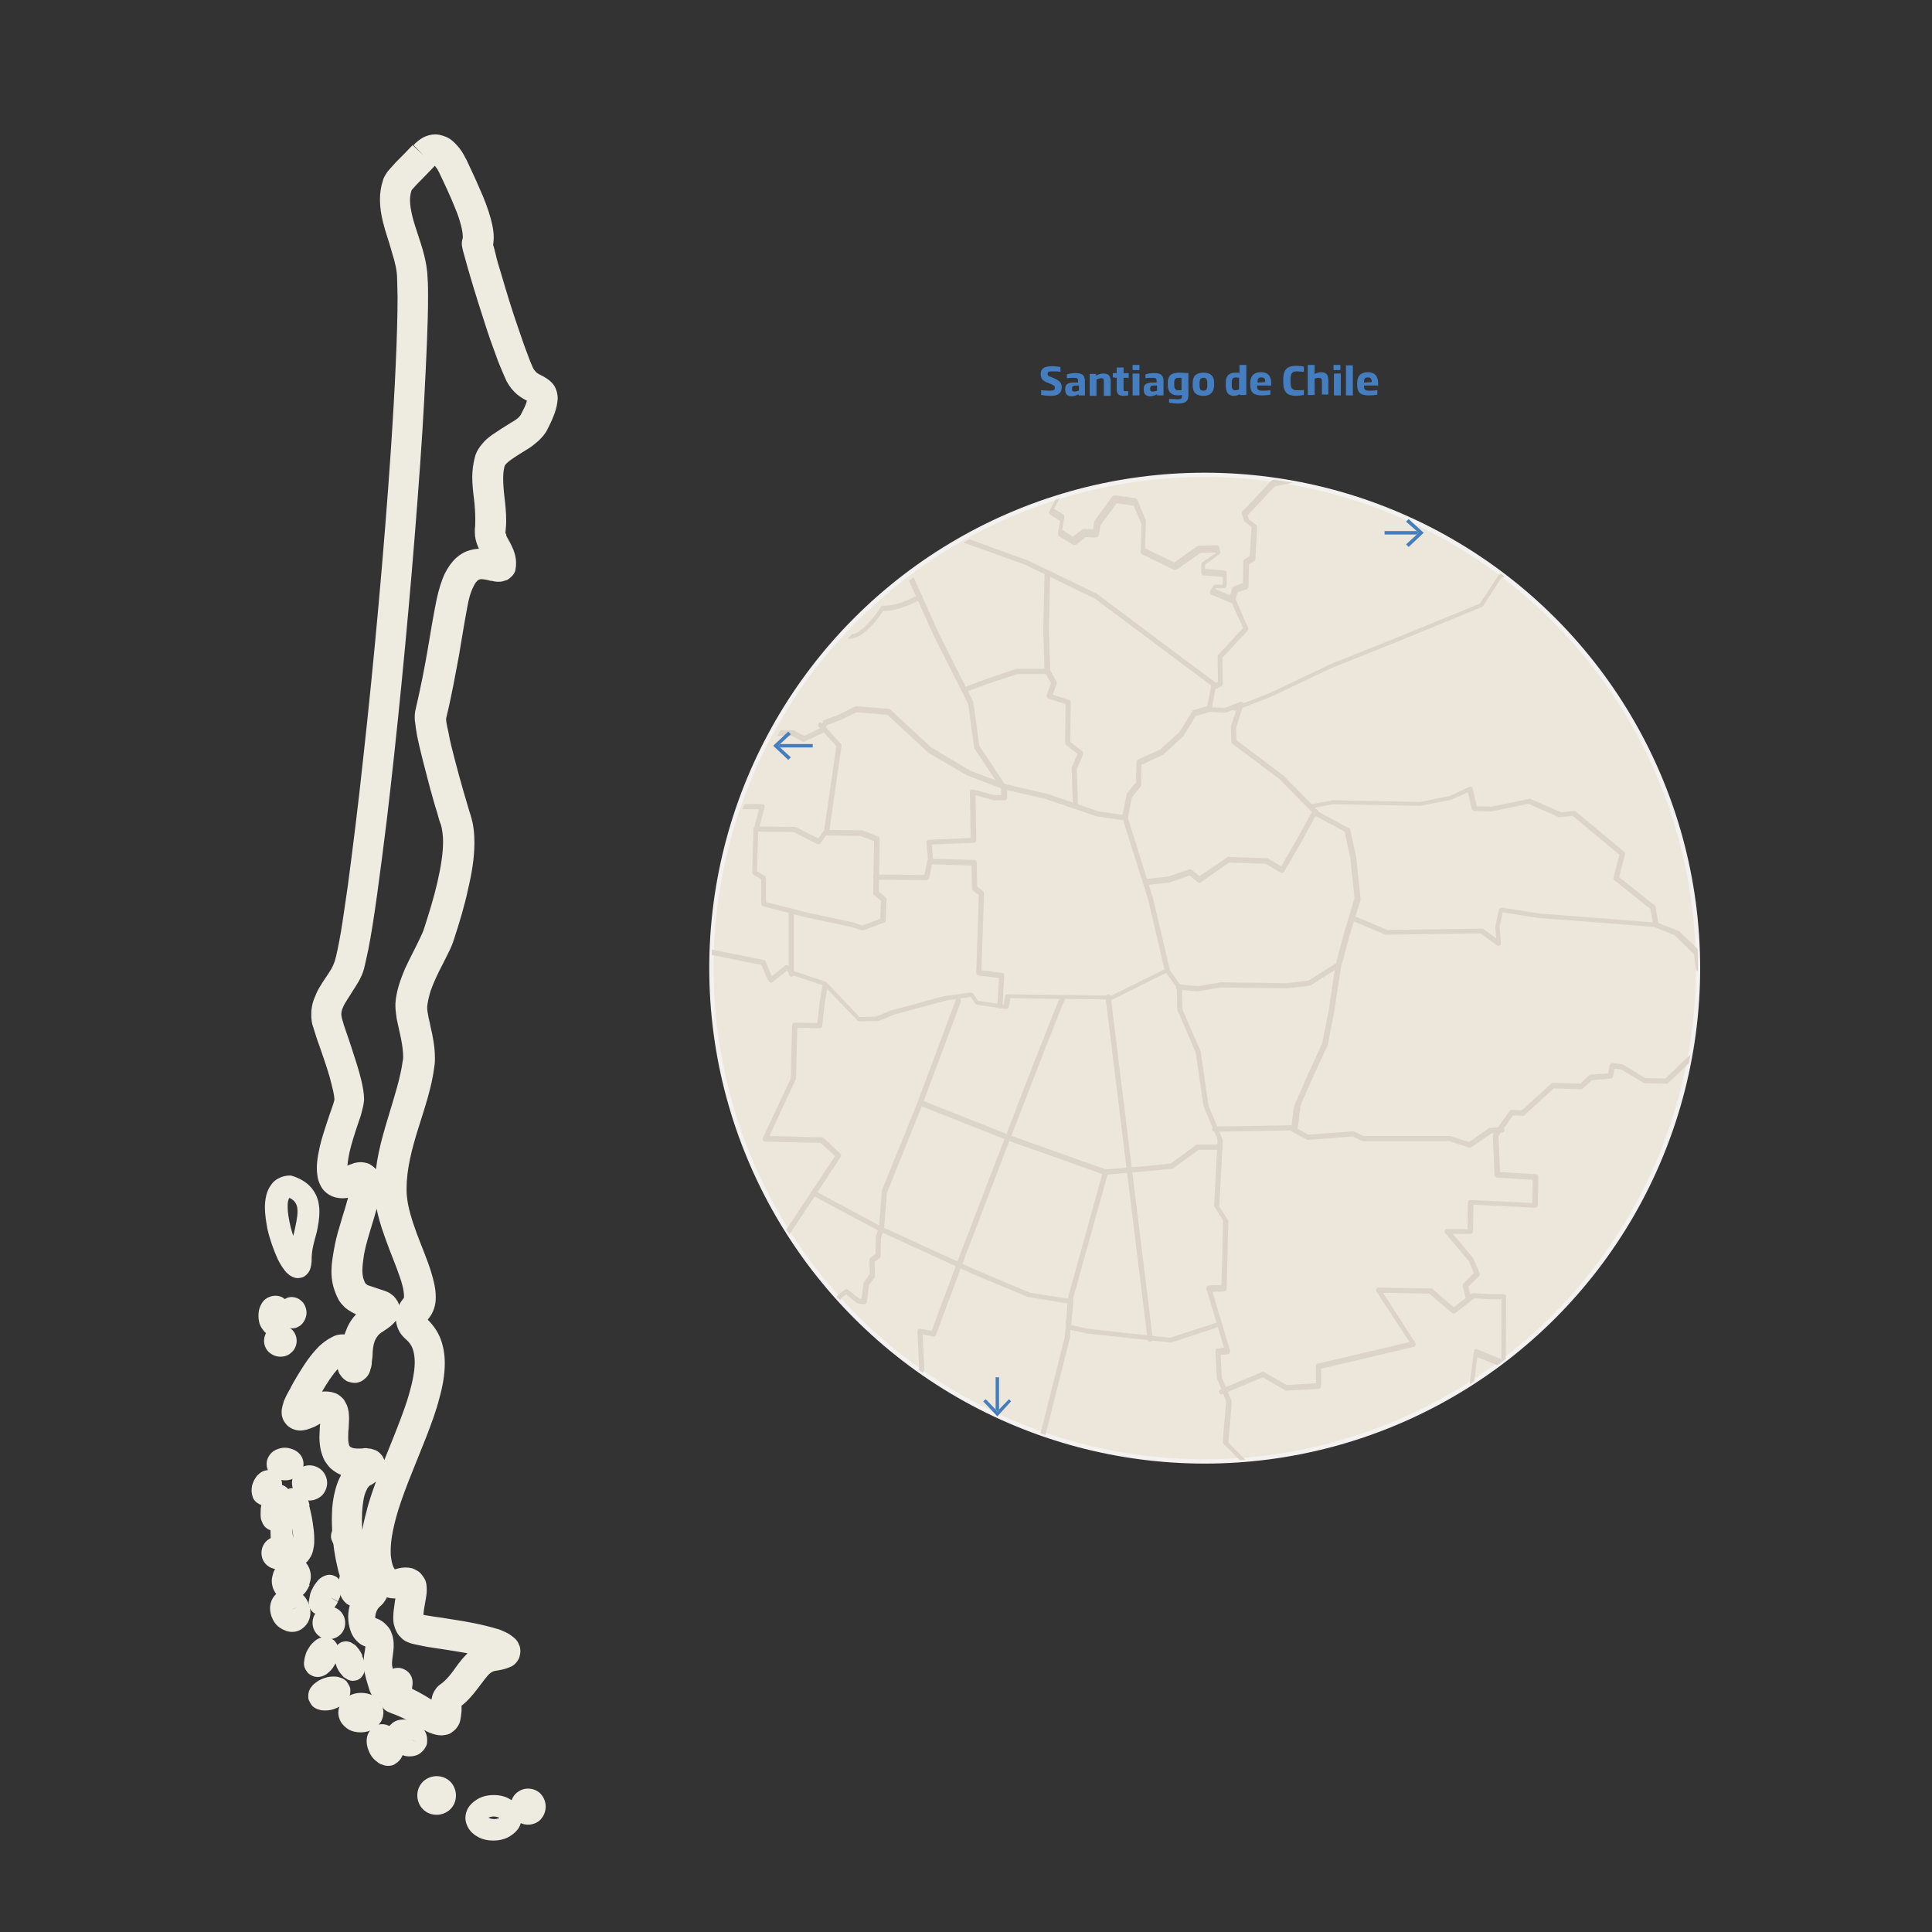 <?xml version="1.0" encoding="utf-8"?>
<!-- Generator: Adobe Illustrator 22.0.1, SVG Export Plug-In . SVG Version: 6.00 Build 0)  -->
<svg version="1.1" xmlns="http://www.w3.org/2000/svg" xmlns:xlink="http://www.w3.org/1999/xlink" x="0px" y="0px"
	 viewBox="0 0 450 450" style="enable-background:new 0 0 450 450;" xml:space="preserve">
<rect x="0" y="0" width="450" height="450" fill="#333333" stroke="none"/>
<style type="text/css">
	.st0{fill:#ECE6DB;stroke:#F4F2F0;stroke-miterlimit:10;}
	.st1{fill:#EEEBE1;}
	.st2{clip-path:url(#SVGID_2_);fill:#DCD3C9;}
	.st3{fill:#467EBD;}
	.st4{fill:#447DC0;}
</style>
<g id="Layer_2">
	<circle class="st0" cx="280.6" cy="225.5" r="114.9"/>
</g>
<g id="Layer_1">
	<g>
		<path class="st1" d="M98.7,36.2l-2.6-2.4c-1.2,1.3-2.6,2.7-3.9,4c-0.6,0.7-1.2,1.3-1.7,1.9c-0.3,0.3-0.5,0.7-0.7,1
			c-0.2,0.4-0.5,0.8-0.6,1.3l0,0c-0.5,1.5-0.7,3-0.7,4.5c0,1.8,0.3,3.6,0.7,5.2c0.6,2.5,1.5,4.8,2.1,7.1c0.7,2.2,1.2,4.3,1.2,6.2
			c0,1.2,0.1,2.6,0.1,4.1c0,8.5-0.6,21.5-1.6,36.3c-1.5,22.2-3.9,48.7-6.4,71.2c-1.2,11.3-2.5,21.5-3.6,29.8
			c-0.6,4.1-1.1,7.7-1.6,10.7c-0.5,2.9-1,5.3-1.4,6.7c-0.2,0.6-0.5,1.3-0.9,2c-0.7,1.2-1.7,2.5-2.7,4.2c-0.5,0.8-0.9,1.8-1.3,2.8
			c-0.4,1.1-0.6,2.2-0.6,3.5c0,1,0.1,2,0.5,3.1l0,0c0.4,1.2,0.8,2.7,1.4,4.2c0.8,2.3,1.7,4.9,2.4,7.3c0.3,1.2,0.6,2.3,0.8,3.2
			c0.2,0.9,0.3,1.7,0.3,2.2h2.6h-2.6l0,0h2.6h-2.6h2l-2-0.2c0,0,0,0.1,0,0.2h2l-2-0.2l0.8,0.1l-0.8-0.1l0,0l0.8,0.1l-0.8-0.1l0,0
			c0,0.1-0.1,0.4-0.2,0.8c-0.2,0.7-0.6,1.7-1,2.9c-0.6,1.8-1.3,3.9-1.9,6c-0.3,1.1-0.5,2.1-0.7,3.2s-0.3,2.1-0.3,3.2
			c0,0.7,0.1,1.4,0.2,2.1c0.1,0.5,0.3,1.1,0.6,1.7c0.4,0.9,1.1,1.7,2.1,2.3c1,0.6,2.1,0.8,3.1,0.8c1.4,0,2.6-0.4,3.9-0.9
			c0.2-0.1,0.4-0.2,0.5-0.3l-1.1-1.7l1,1.7h0.1l-1.1-1.7l1,1.7l-0.3-0.4l0.3,0.4l0,0l-0.3-0.4l0.3,0.4l0,0l0,0l0,0l-0.3-1v1.1
			c0.3,0,0.3,0,0.3,0l-0.3-1v1.1v-2.2l-0.8,2c0.3,0.1,0.6,0.2,0.8,0.2v-2.2l-0.8,2l0.9-2.3l-1.7,1.8c0.2,0.2,0.5,0.4,0.8,0.5
			l0.9-2.3l-1.7,1.8l1.4-1.5l-2,0.6c0.1,0.2,0.2,0.5,0.6,0.9l1.4-1.5l-2,0.6l0.8-0.3l-0.8,0.1v0.1l0.8-0.3l-0.8,0.1v0.1
			c0,0.2,0,0.6-0.2,1.2l0,0c-0.4,2.2-1.5,5.3-2.4,8.5c-0.5,1.6-0.9,3.3-1.2,5c-0.3,1.7-0.6,3.4-0.6,5.1c0,1.1,0.1,2.2,0.4,3.4
			c0.3,1.1,0.7,2.2,1.3,3.3c0.4,0.7,1,1.3,1.5,1.8c1,0.8,2,1.3,2.9,1.7c0.7,0.3,1.4,0.5,1.9,0.7c0.4,0.1,0.8,0.2,1.1,0.4
			c0.2,0.1,0.4,0.1,0.5,0.2h0.1l0,0l0.8-1.6l-1.3,1.2c0.3,0.3,0.5,0.4,0.5,0.4l0.8-1.6l-1.3,1.2l2-1.9l-2.5,1.1
			c0.2,0.3,0.3,0.6,0.5,0.8l2-1.9l-2.5,1.1l2.7-1.2h-2.9c0,0.4,0.1,0.8,0.2,1.2l2.7-1.2h-2.9h2.7l-2.3-1.4c-0.1,0.2-0.3,0.7-0.3,1.4
			h2.7l-2.3-1.4l1.3,0.7l-1.1-1c0,0-0.1,0.1-0.2,0.3l1.3,0.7l-1.1-1l0.1,0.1l-0.1-0.1l0,0l0.1,0.1l-0.1-0.1c0,0-0.4,0.4-1.2,0.8
			c-1,0.6-1.8,1.3-2.5,2.1c-1.1,1.2-1.8,2.6-2.3,4s-0.7,2.8-0.8,4.2c-0.1,1.3-0.2,2.2-0.3,2.5v0.1l0,0l2,0.6l-1.7-1.2
			c-0.3,0.4-0.3,0.6-0.3,0.6l2,0.6l-1.7-1.2l2.6,1.8l-1.7-2.6c-0.4,0.3-0.7,0.6-0.8,0.8l2.6,1.8l-1.7-2.6l1.8,2.7l-1-3.1
			c-0.3,0.1-0.6,0.2-0.8,0.4l1.8,2.7l-1-3.1l1,3.2v-3.4c-0.4,0-0.7,0.1-1,0.2l1,3.2v-3.4v3.3l1.1-3.2c-0.3-0.1-0.7-0.2-1.1-0.2v3.3
			l1.1-3.2l-1,3l2.2-2.3c-0.2-0.2-0.6-0.5-1.2-0.7l-1,3l2.2-2.3l-1.7,1.8l2.2-1.1c0-0.1-0.1-0.2-0.5-0.6l-1.7,1.8l2.2-1.1l-0.6,0.3
			l0.7-0.3l0,0l-0.6,0.3l0.7-0.3c0,0-0.1-0.2-0.1-0.4c-0.1-0.3-0.2-0.7-0.3-1c0-0.2-0.1-0.3-0.1-0.4v-0.1l0,0
			c-0.1-0.4-0.2-0.7-0.3-1c-0.4-0.8-1-1.5-1.8-2.1s-1.9-0.9-2.9-0.9s-1.8,0.2-2.5,0.6c-1.2,0.6-2.1,1.3-3,2.1
			c-1.3,1.3-2.5,2.8-3.6,4.5s-2.2,3.5-3.1,5.2l3.1,1.6l-2.9-1.9c0,0.1-0.5,0.8-1,1.8c-0.3,0.5-0.5,1.1-0.8,1.7
			c-0.1,0.3-0.2,0.7-0.3,1.1c-0.1,0.4-0.2,0.8-0.2,1.4c0,0.4,0,0.8,0.2,1.3c0.1,0.4,0.3,0.8,0.6,1.2c0.4,0.6,1,1.1,1.7,1.4
			s1.3,0.4,1.8,0.4c0.6,0,1-0.1,1.5-0.2c0.7-0.2,1.2-0.4,1.9-0.7c0.6-0.3,1.3-0.7,2.1-1.2l-1.9-3l1.2,3.3c0.4-0.2,0.7-0.2,0.9-0.3
			c0.1,0,0.2,0,0.2,0h0.1l0,0v-1.4l-0.6,1.2c0.4,0.2,0.6,0.2,0.6,0.2v-1.4l-0.6,1.2l1-1.7l-1.6,1.2c0.1,0.2,0.4,0.4,0.7,0.6l1-1.7
			l-1.6,1.2l1.2-0.9l-1.4,0.5c0,0.1,0.1,0.2,0.2,0.3l1.2-0.9l-1.4,0.5l0.7-0.3l-0.7,0.2v0.1l0.7-0.3l-0.7,0.2l0.2-0.1l-0.2,0.1l0,0
			l0.2-0.1l-0.2,0.1c0,0,0,0.3,0,0.7c0,0.5,0,1.1-0.1,1.8c0,0.7-0.1,1.5-0.1,2.3c0,0.9,0.1,2,0.3,3c0.2,0.8,0.5,1.7,0.9,2.5
			c0.4,0.6,0.8,1.2,1.4,1.8c0.9,0.8,1.9,1.4,3.1,1.8s2.4,0.5,3.8,0.5c0.7,0,1.3,0,2-0.1l-0.4-3.5l-0.2,3.5l0.1-2l-0.3,2h0.2l0.1-2
			l-0.3,2l0.2-1.6l-0.4,1.5c0.1,0,0.1,0,0.2,0l0.2-1.6l-0.4,1.5l0.6-2.4l-1.5,2c0.5,0.4,0.7,0.4,0.9,0.4l0.6-2.4l-1.5,2l1.8-2.4
			l-2.6,1.5c0.3,0.4,0.6,0.7,0.8,0.9l1.8-2.4l-2.6,1.5l2.7-1.5h-3.1c0,0.5,0.2,1.1,0.4,1.5l2.7-1.5h-3.1h2.8l-2.5-1.3
			c-0.1,0.3-0.3,0.7-0.3,1.3h2.8l-2.5-1.3l1.7,0.9l-1.5-1.2c0,0-0.1,0.1-0.2,0.3l1.7,0.9l-1.5-1.2l0.6,0.5l-0.5-0.5l0,0l0.6,0.5
			l-0.5-0.5l0.1,0.1l-0.1-0.1l0,0l0.1,0.1l-0.1-0.1c0,0-0.3,0.2-0.8,0.6l1.9,2.9l-1.9-3c-1.2,0.8-2.2,1.8-2.9,2.9
			c-1.1,1.7-1.6,3.5-2,5.3c-0.4,1.9-0.5,3.8-0.5,5.7c0,3.3,0.4,6.6,0.9,9.2c0.3,1.3,0.5,2.4,0.8,3.4c0.2,0.5,0.3,0.9,0.5,1.4
			c0.1,0.2,0.2,0.5,0.5,0.8c0.1,0.2,0.2,0.3,0.4,0.5c0.2,0.2,0.4,0.4,0.9,0.6l1.7-3.1l-2.6,2.3l2.6-2.3l-3.4,0.9
			c0.1,0.4,0.3,0.9,0.8,1.4l2.6-2.3l-3.4,0.9l3.4-0.9h-3.5c0,0.2,0,0.5,0.1,0.9l3.4-0.9h-3.5H83l-3.4-0.7c0,0.1-0.1,0.3-0.1,0.7H83
			l-3.4-0.7l3.3,0.7l-3.2-1.1c0,0.1-0.1,0.2-0.1,0.4l3.3,0.7l-3.2-1.1l2.7,0.9l-2.6-1.1c0,0,0,0-0.1,0.2l2.7,0.9l-2.6-1.1l0.9,0.4
			l-0.9-0.4l0,0l0.9,0.4l-0.9-0.4c0,0-0.1,0.2-0.2,0.4c-0.1,0.3-0.3,0.8-0.5,1.3c-0.1,0.6-0.3,1.2-0.3,2c0,0.5,0.1,1.1,0.3,1.8
			c0.2,0.6,0.5,1.3,1,1.9c1.1,1.4,3.1,1.7,4.6,0.8c1.3-0.8,2.2-1.7,2.8-2.4c0.3-0.4,0.5-0.7,0.7-0.9l0.1-0.1l0,0l0,0l-1.7-1.2
			l1.7,1.3l0.1-0.1l-1.7-1.2l1.7,1.3l-2.5-2l2.1,2.4c0.2-0.2,0.3-0.3,0.4-0.4l-2.5-2l2.1,2.4l-2.3-2.6l-0.8,3.4l0.4-1.5l-0.4,1.5H85
			l0.4-1.5l-0.4,1.5l0,0h0.1l0,0l0.6-1l-0.9,0.7c0.2,0.2,0.3,0.3,0.3,0.3l0.6-1l-0.9,0.7L86,370l-1.9,0.7c0.1,0.2,0.2,0.4,0.3,0.5
			L86,370l-1.9,0.7l2-0.8H84c0,0.3,0.1,0.5,0.1,0.8l2-0.8H84h1.7l-1.6-0.7c-0.1,0.1-0.1,0.4-0.1,0.7h1.7l-1.6-0.7l0.7,0.3l-0.6-0.4
			v0.1l0.7,0.3l-0.6-0.4l0,0l0,0l0,0l0,0l0,0l0,0l2.8,2.2l-2.3-2.7c-1.3,1.1-2.2,2.4-2.8,3.8c-0.6,1.4-0.9,2.8-0.9,4.2
			c0,1.2,0.2,2.3,0.6,3.4s1.1,2.1,2.2,2.9c0.8,0.6,1.8,0.8,2.8,0.7l-0.4-1.9v1.9c0.1,0,0.2,0,0.4,0l-0.4-1.9v1.9v-1.3l-0.4,1.3
			c0.2,0,0.3,0.1,0.4,0.1v-1.3l-0.4,1.3l0.5-1.5l-0.9,1.3c0.2,0.1,0.3,0.2,0.5,0.2l0.5-1.5l-0.9,1.3l0.8-1.1l-1.3,0.6
			c0,0.1,0.2,0.4,0.5,0.6l0.8-1.1l-1.3,0.6l0.4-0.2l-0.4,0.1l0,0l0.4-0.2l-0.4,0.1v0.1c0,0.1,0,0.2,0,0.3c0,0.2,0,0.6-0.1,1.1
			c-0.2,1-0.3,1.9-0.3,2.9s0.1,2,0.4,3c0.2,1,0.6,2.1,1,3.5c0.2,0.5,0.4,0.9,0.7,1.3c0.4,0.5,0.9,0.9,1.5,1.3s1.5,0.7,2.4,0.7
			s1.6-0.3,2.1-0.5c0.8-0.4,1.2-0.8,1.6-1.1c0.3-0.3,0.6-0.5,0.8-0.7L93,392l-3.5-0.2c0,0.3,0,0.4-0.1,0.6c0,0.1,0,0.2,0,0.2
			l0.8,0.2l-0.8-0.3v0.1l0.8,0.2l-0.8-0.3L91,393l-1.4-0.8c0,0-0.1,0.2-0.1,0.3l1.6,0.5l-1.4-0.8l0.4,0.2l-0.4-0.2l0,0l0.4,0.2
			l-0.4-0.2c0,0-0.2,0.3-0.5,0.8c-0.2,0.4-0.4,1-0.6,1.6c-0.3,0.9-0.2,1.9,0.3,2.8c0.5,0.8,1.3,1.4,2.3,1.6l0.4-1.9l-0.5,1.9l0,0
			l0.4-1.9L91,399l0,0c0.2,0.1,2.5,0.7,6.5,3.2c1,0.6,1.8,1.1,2.6,1.4c0.8,0.3,1.7,0.6,2.7,0.6c0.4,0,0.9-0.1,1.4-0.2
			s0.9-0.4,1.3-0.7c0.4-0.3,0.7-0.6,0.9-0.9c0.5-0.6,0.7-1.2,0.8-1.7c0.2-0.9,0.2-1.5,0.3-2.1c0-0.4,0-0.8,0-1.1c0-0.2,0-0.4,0-0.5
			s0-0.2,0-0.2l0,0l-0.5-0.1l0.5,0.2v-0.1l-0.5-0.1l0.5,0.2l-1.5-0.5l1.3,0.9c0.1-0.2,0.2-0.3,0.2-0.4l-1.5-0.5l1.3,0.9l-1.7-1.2
			l1.2,1.7c0.2-0.1,0.4-0.3,0.5-0.5l-1.7-1.2l1.2,1.7c1.5-1,2.6-2.2,3.5-3.3c1.4-1.7,2.4-3.2,3.2-4.1c0.4-0.5,0.8-0.8,1-0.9
			c0.3-0.2,0.4-0.2,0.7-0.3l0,0c0.6-0.1,1.2-0.2,1.7-0.3c0.8-0.2,1.5-0.4,2.3-0.8c0.4-0.2,0.9-0.6,1.3-1.2c0.2-0.3,0.4-0.6,0.5-1
			s0.2-0.8,0.2-1.3c0-0.6-0.1-1.1-0.3-1.5c-0.3-0.8-0.7-1.2-1-1.5c-0.6-0.5-1-0.8-1.5-1.1c-0.7-0.4-1.3-0.6-1.7-0.8
			c-0.5-0.2-0.8-0.3-0.9-0.3l0,0c-3.3-1-7-1.7-10.4-2.2c-1.7-0.3-3.2-0.5-4.6-0.7c-1.3-0.2-2.5-0.4-3.2-0.6l-0.4,1.4l0.9-1.1
			c-0.2-0.2-0.4-0.3-0.5-0.3l-0.4,1.4l0.9-1.1l-1,1.3l1.4-0.9c-0.1-0.1-0.2-0.3-0.4-0.4l-1,1.3l1.4-0.9l-1.1,0.7l1.2-0.5
			c0-0.1-0.1-0.1-0.1-0.2l-1.1,0.7l1.2-0.5L98,377l0.6-0.1v-0.1L98,377l0.6-0.1l0,0l0,0l0,0l0,0l0,0c0,0,0-0.1,0-0.3
			c0-0.5,0.1-1.5,0.3-2.6c0.1-0.5,0.2-1.1,0.3-1.7c0.1-0.6,0.2-1.2,0.2-1.9c0-0.5,0-0.9-0.1-1.5c-0.1-0.4-0.2-0.9-0.5-1.3
			c-0.4-0.7-1-1.5-1.9-1.9c-0.8-0.5-1.7-0.6-2.5-0.6c-1.1,0-2,0.3-3,0.6l1.2,3.3l-0.8-3.4l0.3,1.2v-1.2c0,0-0.1,0-0.3,0l0.3,1.2
			v-1.2l0,0l0,0l0,0l0,0l0,0l0,0c0,0-0.1,0-0.3-0.3c-0.2-0.3-0.5-1-0.7-2.4c-0.1-0.6-0.1-1.2-0.1-1.8c0-2.6,0.7-5.9,1.8-9.5
			c1.7-5.4,4.3-11.3,6.6-17.2c1.1-2.9,2.2-5.8,2.9-8.6c0.8-2.8,1.3-5.6,1.3-8.3c0-1.9-0.3-3.9-1-5.7c-0.7-1.8-1.9-3.5-3.5-4.9l0,0
			L99,307l0.1-0.1l0,0L99,307l0.1-0.1l-0.6,0.5l0.7-0.2c0-0.1-0.1-0.2-0.1-0.2l-0.6,0.5l0.7-0.2l-0.8,0.3h0.9c0-0.1,0-0.2,0-0.3
			l-0.8,0.3h0.9H99l0.5,0.1v-0.1H99l0.5,0.1h-0.2h0.2l0,0h-0.2h0.2v-0.1l0.1-0.2l0,0l-1.2-1l1.2,1l0.1-0.1l-1.2-1l1.2,1l-2.6-2.3
			l2.5,2.4c0.7-0.8,1.2-1.7,1.5-2.6s0.4-1.8,0.4-2.7c0-2-0.5-3.9-1.1-5.9c-0.9-2.9-2.3-6.1-3.4-9.1s-2-6-2.2-8.3
			c-0.1-0.7-0.1-1.3-0.1-2c0-4.4,1.2-9.1,2.7-13.9s3.2-9.7,3.8-14.7c0.1-0.6,0.1-1.2,0.1-1.8c0-2.6-0.5-5.1-1-7.2
			c-0.2-1.1-0.5-2.1-0.6-2.9c-0.2-0.8-0.2-1.5-0.2-1.7v-0.1c0.1-1.1,0.4-2.4,0.8-3.7c0.7-2,1.7-4.1,2.8-6.2c0.5-1,1-2,1.5-3
			s0.9-2,1.2-3c1.2-3.7,2.4-7.6,3.2-11.4c0.9-3.8,1.5-7.4,1.5-10.9c0-2.1-0.2-4.2-0.8-6.1l0,0c0-0.2-0.2-0.6-0.4-1.3
			c-0.7-2.3-2.1-7.1-3.3-11.7c-0.6-2.3-1.2-4.6-1.5-6.4c-0.2-0.9-0.4-1.8-0.5-2.4c-0.1-0.6-0.1-1.2-0.1-1.3l0,0l-1.6-0.1l1.6,0.4
			c0.1-0.2,0-0.3,0-0.3l-1.6-0.1l1.6,0.4l0,0c1.4-5.8,2.2-10.5,3-14.7c0.7-4.2,1.3-7.9,2-11.6c0.3-1.7,0.7-3,1.1-3.9
			c0.3-0.7,0.6-1.2,0.8-1.5c0.4-0.5,0.6-0.6,0.8-0.7c0.2-0.1,0.3-0.1,0.6-0.1c0.3,0,0.8,0.1,1.4,0.2c0.3,0.1,0.6,0.2,1,0.2
			c0.4,0.1,0.8,0.2,1.5,0.2c0.3,0,0.6,0,1-0.1c0.3-0.1,0.6-0.2,1-0.3c0.5-0.3,1-0.7,1.4-1.2s0.6-1.1,0.6-1.5l0,0
			c0.1-0.4,0.1-0.9,0.1-1.3c0-1.2-0.3-2.2-0.6-3c-0.5-1.2-1-2.1-1.4-2.8c-0.2-0.3-0.3-0.6-0.3-0.8v-0.2l0,0h-0.3h0.3l0,0h-0.3h0.3
			H117l0.7,0.1v-0.1H117l0.7,0.1c0.1-1.1,0.2-2.1,0.2-3.1c0-2-0.2-3.9-0.4-5.5c-0.2-1.7-0.3-3.1-0.3-4.4c0-1.1,0.1-1.9,0.3-2.7
			c0,0,0-0.1,0.1-0.3c0.2-0.3,0.7-0.8,1.4-1.3c1.1-0.8,2.6-1.7,4.2-2.7c0.8-0.5,1.5-1.1,2.3-1.8c0.7-0.7,1.5-1.5,2-2.6l0,0
			c0.8-1.5,1.3-2.7,1.7-3.8c0.4-1.1,0.6-2.1,0.7-3.3c0-0.7-0.1-1.5-0.4-2.2c-0.2-0.6-0.6-1.2-1-1.6c-0.7-0.7-1.4-1.1-1.9-1.4
			c-0.8-0.4-1.2-0.6-1.6-0.9c-0.3-0.3-0.5-0.5-0.8-1l0,0c-0.2-0.5-0.6-1.3-1-2.4c-0.7-1.8-1.6-4.3-2.5-7c-1.4-4-2.8-8.6-3.9-12.4
			c-0.6-1.9-1.1-3.6-1.4-5c-0.2-0.7-0.3-1.3-0.5-1.8c-0.1-0.5-0.2-0.9-0.2-1l-3.4,0.7l3.3,1.2c0.3-1,0.4-1.9,0.4-2.8
			c0-1.5-0.3-2.9-0.7-4.4c-0.6-2.2-1.5-4.6-2.6-7c-1-2.4-2.2-4.8-3.2-7l-3.2,1.5l3.2-1.4c-0.1-0.2-0.5-1.2-1.5-2.5
			c-0.5-0.6-1.1-1.3-2-2c-0.4-0.3-1-0.6-1.6-0.8c-0.6-0.2-1.3-0.4-2-0.4c-1,0-2,0.3-2.8,0.7c-0.9,0.5-1.6,1.1-2.3,1.8l0,0L98.7,36.2
			l2.6,2.4c0.1-0.1,0.2-0.2,0.3-0.3l0.1-0.1l0,0l-0.4-0.7v0.8c0.2,0,0.4-0.1,0.4-0.1l-0.4-0.7v0.8v-1l-0.3,1c0.1,0,0.2,0.1,0.3,0.1
			v-1l-0.3,1l0.2-0.5l-0.2,0.5h0.1l0.2-0.5l-0.2,0.5L101,38l-0.1,0.2l0,0L101,38l-0.1,0.2l0,0c0,0,0.2,0.1,0.3,0.3
			c0.2,0.2,0.4,0.6,0.6,0.8c0.1,0.1,0.1,0.2,0.2,0.3v0.1l0,0l2-0.9l-2,0.9l0,0l2-0.9l-2,0.9l0.1,0.1c1.4,2.9,2.9,6.1,4,8.9
			c0.6,1.4,1,2.7,1.3,3.9c0.3,1.1,0.4,2.1,0.4,2.6c0,0.1,0,0.3,0,0.3v0.1h0.2l-0.2-0.1l0,0h0.2l-0.2-0.1c-0.2,0.6-0.3,1.2-0.2,1.9
			c0.1,0.6,0.3,1.4,0.6,2.4c0.9,3.4,2.7,9.4,4.6,15.2c0.9,2.9,1.9,5.7,2.8,8.1c0.4,1.2,0.9,2.3,1.3,3.3s0.8,1.8,1.1,2.5l0,0
			c0.7,1.3,1.6,2.4,2.5,3.1c0.7,0.6,1.3,0.9,1.8,1.2c0.4,0.2,0.7,0.4,0.9,0.5l0.2,0.1l0,0l0.5-0.6l-0.6,0.5l0.1,0.1l0.5-0.6
			l-0.6,0.5l1.2-1.1l-1.5,0.6c0.1,0.2,0.2,0.4,0.3,0.5l1.2-1.1l-1.5,0.6l1.1-0.4h-1.2c0,0,0,0.2,0.1,0.4l1.1-0.4h-1.2l0,0l0,0l0,0
			l0,0l0,0c0,0-0.1,0.4-0.3,1.1c-0.2,0.7-0.7,1.6-1.3,2.8l0,0c0,0-0.1,0.2-0.3,0.4c-0.3,0.4-1,0.9-1.9,1.4c-1.3,0.8-2.9,1.8-4.5,2.9
			c-0.8,0.6-1.6,1.2-2.3,2.1c-0.7,0.8-1.4,1.9-1.7,3.1c-0.4,1.6-0.6,3.1-0.6,4.6c0,1.8,0.2,3.5,0.4,5.1c0.2,1.6,0.3,3.2,0.3,4.8
			c0,0.8,0,1.5-0.1,2.3c0,0.2,0,0.5,0,0.7c0,1.2,0.3,2.2,0.6,3c0.5,1.2,1,2.1,1.4,2.8c0.2,0.3,0.3,0.6,0.3,0.8v0.2l0,0h0.3H113l0,0
			h0.3H113h0.7l-0.7-0.1v0.1h0.7l-0.7-0.1l0,0l2.9,0.6l-2.5-1.6c-0.2,0.4-0.3,0.7-0.4,1l2.9,0.6l-2.5-1.6l2.6,1.7l-2-2.4
			c-0.3,0.2-0.5,0.5-0.7,0.8l2.6,1.7l-2-2.4l1.9,2.4l-0.8-3c-0.3,0.1-0.7,0.3-1.1,0.6l1.9,2.4l-0.8-3l0.7,2.6v-2.7
			c-0.1,0-0.4,0-0.7,0.1l0.7,2.6v-2.7v1.5l0.2-1.5c0,0-0.1,0-0.2,0v1.5l0.2-1.5l0,0c-0.1,0-0.7-0.2-1.4-0.3
			c-0.7-0.2-1.6-0.3-2.6-0.3s-2.1,0.2-3.2,0.6c-0.8,0.3-1.7,0.9-2.4,1.5c-1.1,1-2,2.3-2.8,3.9c-0.7,1.6-1.3,3.5-1.8,5.8
			c-0.8,3.9-1.4,7.7-2.1,11.8s-1.6,8.7-2.9,14.3l0,0c-0.1,0.6-0.1,0.9-0.1,1.3c0,0.4,0,0.9,0.1,1.3c0.1,0.8,0.2,1.7,0.4,2.8
			c0.7,3.6,2,8.4,3.1,12.6c0.6,2.1,1.1,4,1.6,5.5c0.4,1.5,0.7,2.5,0.9,2.9l0,0c0.3,1.1,0.5,2.4,0.5,4c0,2.6-0.5,5.8-1.3,9.3
			s-1.9,7.1-3.1,10.8l0,0c-0.2,0.7-0.7,1.8-1.3,3c-0.9,1.9-2.1,4.1-3.2,6.5c-1,2.4-2,5.1-2.2,8c0,0.2,0,0.4,0,0.6c0,1.1,0.2,2,0.3,3
			c0.3,1.5,0.7,3.1,1,4.6s0.5,3,0.5,4.2c0,0.4,0,0.7-0.1,1c-0.5,3.9-2,8.5-3.5,13.5s-3,10.3-3,16c0,0.9,0,1.7,0.1,2.6
			c0.2,2.3,0.8,4.6,1.5,6.8c1.1,3.3,2.4,6.6,3.5,9.4c0.5,1.4,1,2.7,1.3,3.9c0.3,1.1,0.4,2,0.4,2.6c0,0.3,0,0.5-0.1,0.5l0,0l0.2,0.1
			l-0.2-0.1l0,0l0.2,0.1l-0.2-0.1l0.5,0.3l-0.4-0.4l-0.1,0.1l0.5,0.3l-0.4-0.4l-0.1,0.1c-0.1,0.1-0.5,0.6-0.9,1.3
			c-0.2,0.4-0.4,0.9-0.6,1.4c-0.2,0.6-0.3,1.2-0.3,2s0.2,1.7,0.6,2.6s1,1.6,1.8,2.3l0,0c0.7,0.6,1.2,1.3,1.5,2.1
			c0.3,0.8,0.5,1.9,0.5,3.2c0,2.4-0.7,5.5-1.8,9c-1.7,5.2-4.3,11.2-6.6,17.1c-1.1,3-2.2,5.9-2.9,8.9c-0.8,2.9-1.3,5.8-1.3,8.6
			c0,0.9,0.1,1.8,0.2,2.7c0.2,1.6,0.6,2.9,1.1,4.1c0.4,0.9,0.9,1.6,1.5,2.3c0.9,1,1.9,1.6,2.9,1.9c1,0.4,1.8,0.4,2.4,0.4
			s1.1-0.1,1.3-0.1c0.1,0,0.4-0.1,0.5-0.1c0.3-0.1,0.4-0.2,0.5-0.2h0.1l-0.1-0.5v0.5h0.1l-0.1-0.5v0.5V370l-0.8,1.7
			c0.4,0.2,0.7,0.2,0.8,0.2V370l-0.8,1.7l1-2.2l-1.8,1.6c0.2,0.2,0.5,0.5,0.8,0.6l1-2.2l-1.8,1.6l1.5-1.3l-1.9,0.5
			c0,0.1,0.1,0.5,0.4,0.8l1.5-1.3l-1.9,0.5l0.6-0.2l-0.6,0.1v0.1l0.6-0.2l-0.6,0.1v0.1c0,0.2,0,0.5-0.1,0.9
			c-0.1,0.6-0.3,1.5-0.4,2.4s-0.3,1.9-0.3,3c0,0.5,0,1,0.1,1.6c0.2,0.8,0.5,1.8,1.2,2.7c0.4,0.4,0.8,0.9,1.3,1.2
			c0.5,0.3,1,0.5,1.6,0.7c1.1,0.3,2.4,0.5,3.8,0.8c2.1,0.3,4.6,0.7,7.1,1.1s4.9,0.9,6.9,1.6l0,0l0.4-1.3l-0.4,1.3l0,0l0.4-1.3
			l-0.4,1.3c0,0,0.7,0.2,1.1,0.4c0.1,0.1,0.2,0.1,0.3,0.1h0.1l0,0l0.9-1.3l-1.2,1c0.2,0.3,0.3,0.3,0.3,0.3l0.9-1.3l-1.2,1l2.1-1.7
			l-2.5,1.1c0.1,0.3,0.3,0.5,0.4,0.6l2.1-1.7l-2.5,1.1l2.8-1.2h-3.1c0,0.5,0.1,0.9,0.3,1.2l2.8-1.2h-3.1h3.1l-2.8-1.3
			c-0.2,0.4-0.3,0.9-0.3,1.3h3.1l-2.8-1.3l2.7,1.3l-2.2-2c-0.2,0.2-0.4,0.4-0.5,0.8l2.7,1.3l-2.2-2l1.7,1.6l-1.1-2.1
			c-0.1,0.1-0.3,0.2-0.6,0.5l1.7,1.6l-1.1-2.1l0.5,0.9l-0.4-1h-0.1l0.5,0.9l-0.4-1l0,0l0,0l0,0l0,0l0,0c-0.1,0-0.6,0.2-1.4,0.3
			c-0.9,0.1-1.8,0.4-2.5,0.7c-1.4,0.6-2.4,1.5-3.2,2.4c-1.3,1.3-2.2,2.7-3.1,3.9c-0.9,1.2-1.8,2.2-2.8,2.9c-0.8,0.5-1.3,1.3-1.6,1.9
			c-0.3,0.6-0.4,1.1-0.5,1.6c-0.2,0.8-0.2,1.5-0.2,2c0,0.4,0,0.8,0,1s0,0.3,0,0.3l1.1,0.2l-1-0.4c-0.1,0.1-0.1,0.2-0.1,0.2l1.1,0.2
			l-1-0.4l2,0.8l-1.8-1.3c-0.1,0.2-0.2,0.4-0.3,0.5l2,0.8l-1.8-1.3l2.1,1.5l-1.1-2.3c-0.4,0.2-0.8,0.5-1,0.8l2.1,1.5l-1.1-2.3l1,2.1
			V397c-0.2,0-0.6,0-1,0.3l1,2.1V397v1.5l0.2-1.5c0,0-0.1,0-0.2,0v1.5l0.2-1.5l-0.1,0.6l0.1-0.6h-0.1l-0.1,0.6l0.1-0.6h-0.1
			c-0.3-0.1-0.9-0.4-1.8-1c-5.2-3.3-8.3-4.1-8.7-4.1l-0.7,3.4l3.4,1c0.1-0.4,0.2-0.4,0.2-0.4s0,0,0.1-0.1s0.2-0.3,0.4-0.6
			c0.2-0.4,0.4-1,0.5-1.4c0.1-0.5,0.1-1,0.2-1.6c0.1-1.4-0.6-2.7-1.8-3.3c-1.2-0.7-2.7-0.5-3.8,0.3c-0.7,0.5-1.2,1-1.4,1.2l0,0l0,0
			l0.8,1.1l-0.5-1.3c-0.2,0.1-0.3,0.1-0.3,0.1l0.8,1.1l-0.5-1.3l0.9,2.2V390c-0.4,0-0.7,0.1-0.9,0.2l0.9,2.2V390v2.3l1.2-2
			c-0.2-0.1-0.7-0.3-1.2-0.3v2.3l1.2-2l-0.7,1.1l0.9-1c0,0-0.1-0.1-0.2-0.1l-0.7,1.1l0.9-1l-0.3,0.3l0.3-0.3l0,0l-0.3,0.3l0.3-0.3
			l0,0l0,0l-2.6,2.3l3.3-1c-0.4-1.4-0.7-2.3-0.9-3c-0.2-0.7-0.2-1-0.2-1.4s0.1-0.9,0.2-1.8c0.1-0.8,0.2-1.5,0.2-2.2
			c0-1-0.1-2-0.5-2.9c-0.2-0.7-0.6-1.3-1.1-1.8c-0.7-0.8-1.5-1.3-2.3-1.6c-0.8-0.3-1.4-0.3-1.9-0.3s-0.8,0.1-1,0.1l0.7,3.4l2.1-2.8
			l-0.3,0.3l0.3-0.2l-0.1-0.1l-0.3,0.3l0.3-0.2c0,0-0.1-0.1-0.1-0.2c0-0.2-0.1-0.4-0.1-0.6c0-0.4,0.1-0.9,0.3-1.4
			c0.2-0.5,0.5-0.9,1-1.3c0.2-0.2,0.3-0.3,0.5-0.5c0.4-0.5,0.7-1,1-1.6c0.2-0.6,0.4-1.3,0.4-2c0-0.6-0.1-1.2-0.3-1.7
			c-0.3-0.9-0.9-1.6-1.4-2c-0.8-0.7-1.4-1-2-1.2c-0.5-0.2-0.9-0.3-1-0.3c-1.1-0.3-2.3,0-3.1,0.8c-0.3,0.2-0.4,0.4-0.5,0.5
			c-0.1,0.2-0.2,0.3-0.2,0.3c-0.1,0.1-0.1,0.2-0.2,0.3c-0.2,0.2-0.5,0.6-1.3,1.1l1.8,3l2.7-2.2l-1.1,0.9l1.4-0.4
			c0-0.1-0.1-0.3-0.3-0.5l-1.1,0.9l1.4-0.4l-0.7,0.2h0.8c0,0,0-0.1,0-0.2l-0.7,0.2h0.8l0,0c0-0.1,0.1-0.4,0.2-0.6
			c0-0.1,0.1-0.2,0.1-0.3l0.1-0.2c0,0,0-0.1,0.1-0.2c0-0.1,0-0.1,0.1-0.3c0-0.1,0-0.2,0.1-0.3c0-0.1,0.1-0.3,0.1-0.7
			c0-0.2,0-0.5-0.1-0.9s-0.3-0.9-0.8-1.4c-0.3-0.3-0.6-0.5-0.9-0.7l-1.5,2.8l2.3-2.3c-0.1-0.1-0.4-0.3-0.7-0.5l-1.5,2.8l2.3-2.3
			l-1.8,1.8l2.2-1.3c0-0.1-0.1-0.2-0.4-0.5l-1.8,1.8l2.2-1.3l-1,0.6l1-0.5v-0.1l-1,0.6l1-0.5l-0.1,0.1l0.1-0.1l0,0l-0.1,0.1l0.1-0.1
			c0,0-0.1-0.2-0.1-0.4c-0.1-0.4-0.3-1-0.5-1.7c-0.5-2.2-1-5.6-1-8.7c0-2.1,0.2-4.1,0.6-5.6c0.2-0.7,0.5-1.3,0.7-1.7
			c0.3-0.4,0.5-0.6,0.7-0.7h0.1c0.8-0.5,1.5-1,2-1.6c0.3-0.3,0.6-0.7,0.8-1.1c0.2-0.5,0.5-1.1,0.5-1.9c0-0.6-0.1-1.2-0.4-1.7
			c-0.2-0.5-0.5-0.8-0.8-1.1c-0.5-0.5-0.9-0.7-1.3-0.8c-0.5-0.2-0.9-0.3-1.2-0.3c-0.3,0-0.5-0.1-0.6-0.1s-0.4,0-0.5,0
			c-0.5,0.1-1,0.1-1.3,0.1c-1,0-1.5-0.1-1.8-0.3c-0.2-0.1-0.3-0.1-0.3-0.2l-0.1-0.1c-0.1-0.1-0.1-0.3-0.2-0.7
			c-0.1-0.4-0.1-0.8-0.1-1.4s0-1.2,0.1-1.9c0-0.7,0.1-1.4,0.1-2.2c0-0.6,0-1.1-0.1-1.8c-0.1-0.5-0.2-1-0.4-1.5
			c-0.2-0.4-0.4-0.8-0.7-1.3c-0.5-0.6-1.2-1.2-2-1.5s-1.6-0.4-2.3-0.4c-1.3,0-2.4,0.3-3.7,0.8c-0.2,0.1-0.4,0.2-0.6,0.3
			c-0.8,0.5-1.4,0.8-1.8,1c-0.2,0.1-0.3,0.1-0.3,0.1l0.2,0.6l-0.1-0.6h-0.1l0.2,0.6l-0.1-0.6l0.3,1.7v-1.7c-0.1,0-0.2,0-0.3,0
			l0.3,1.7v-1.7v2.6l0.9-2.4c-0.4-0.1-0.7-0.2-0.9-0.2v2.6l0.9-2.4l-1,2.7l1.9-2.2c-0.3-0.3-0.6-0.4-0.9-0.5l-1,2.7l1.9-2.2
			l-1.9,2.2l2.8-0.9c-0.1-0.4-0.4-0.9-0.8-1.2l-1.9,2.2l2.8-0.9l-2.3,0.8h2.4c0-0.2,0-0.4-0.1-0.8l-2.3,0.8h2.4h-1.5l1.5,0.2
			c0,0,0-0.1,0-0.2h-1.5l1.5,0.2L72,329l0.4,0.1l0,0L72,329l0.4,0.1c0,0,0.1-0.3,0.2-0.5c0.2-0.4,0.4-0.9,0.7-1.3
			c0.1-0.2,0.2-0.3,0.3-0.4l0.1-0.1l0,0l-0.3-0.2l0.2,0.2l0,0l-0.3-0.2l0.2,0.2c0.1-0.1,0.1-0.2,0.2-0.3c1.2-2.3,2.7-4.8,4.1-6.6
			c0.7-0.9,1.3-1.5,1.8-1.9c0.2-0.2,0.4-0.3,0.4-0.3l-0.1-0.2l0.1,0.2l0,0l-0.1-0.2l0.1,0.2l-0.4-1.2v1.3c0.2,0,0.4,0,0.4-0.1
			l-0.4-1.2v1.3v-1.9l-1.1,1.6c0.3,0.2,0.8,0.4,1.1,0.3v-1.9l-1.1,1.6l0.8-1.2l-1.1,0.9c0.1,0.1,0.2,0.2,0.3,0.3l0.8-1.2l-1.1,0.9
			l0.6-0.5l-0.6,0.4l0.1,0.1l0.6-0.5l-0.6,0.4l0,0l0,0l0,0l0,0l0,0l3.1-1.6l-3.4,0.6c0,0.1,0.2,0.9,0.4,1.9c0.1,0.5,0.3,1,0.5,1.6
			c0.1,0.3,0.3,0.6,0.7,1.1c0.2,0.2,0.4,0.5,0.9,0.8c0.2,0.2,0.5,0.3,0.9,0.4c0.3,0.1,0.8,0.2,1.2,0.2c0.5,0,0.9-0.1,1.4-0.3
			c0.4-0.2,0.7-0.4,0.9-0.6c0.5-0.4,0.7-0.7,0.9-1c0.3-0.5,0.4-0.9,0.5-1.3c0.2-0.5,0.3-1.1,0.3-1.7c0.1-0.6,0.2-1.4,0.2-2.3
			c0.1-1.3,0.3-2.3,0.7-3c0.2-0.4,0.4-0.6,0.6-0.9c0.3-0.3,0.6-0.6,1-0.8c0.9-0.6,1.7-1.1,2.4-1.8c0.3-0.3,0.7-0.7,1-1.2
			s0.6-1.3,0.6-2.2c0-0.7-0.2-1.4-0.5-1.9s-0.6-0.9-0.9-1.2c-0.6-0.5-1-0.8-1.5-1c-0.7-0.3-1.4-0.5-2-0.7c-0.9-0.3-1.8-0.6-2.4-0.8
			c-0.3-0.1-0.5-0.3-0.6-0.4l-0.1-0.1l0,0c-0.2-0.3-0.3-0.7-0.5-1.2c-0.1-0.5-0.2-1.1-0.2-1.8c0-1.1,0.2-2.4,0.4-3.8
			c0.4-2.1,1.1-4.4,1.8-6.7c0.7-2.3,1.4-4.6,1.8-6.7l0,0c0.2-1,0.3-1.8,0.3-2.6c0-0.6-0.1-1.3-0.2-1.9c-0.1-0.5-0.3-1-0.6-1.4
			c-0.4-0.7-1.2-1.3-1.9-1.7c-0.7-0.3-1.5-0.4-2-0.4c-0.6,0-1.1,0.1-1.5,0.2c-0.6,0.2-1,0.4-1.4,0.5c-0.3,0.2-0.5,0.3-0.6,0.3l1.9,3
			l-1.3-3.2c-0.8,0.3-1.2,0.4-1.2,0.4v0.6L80,272h-0.1v0.6l0.1-0.5l-0.3,1.4l0.9-1.1c-0.2-0.2-0.5-0.3-0.6-0.3l-0.3,1.4l0.9-1.1
			l-0.9,1.1l1.2-0.8c-0.1-0.1-0.2-0.2-0.3-0.4l-0.9,1.1l1.2-0.8l-0.6,0.4l0.7-0.3l-0.1-0.1l-0.6,0.4l0.7-0.3c0,0-0.1-0.3-0.1-0.7
			c0-0.8,0.2-2.1,0.5-3.6c0.5-2.2,1.3-4.6,2-6.7c0.4-1.1,0.7-2,0.9-2.9c0.1-0.4,0.2-0.8,0.3-1.2c0-0.2,0.1-0.4,0.1-0.6
			s0.1-0.5,0.1-0.8v-0.1c0-1.5-0.3-3-0.7-4.7c-0.6-2.5-1.5-5.1-2.3-7.6s-1.7-4.8-2.1-6.4l0,0c-0.1-0.4-0.2-0.8-0.2-1.1
			c0-0.5,0.1-1.1,0.4-1.7c0.4-1,1.3-2.2,2.2-3.7c0.9-1.4,2.1-3.1,2.7-5.3c0.3-1.2,0.6-2.7,1-4.5c1.3-6.6,2.7-17.3,4.3-30.2
			c2.3-19.3,4.7-43.6,6.5-66.1c0.9-11.3,1.7-22.1,2.2-31.6c0.5-9.6,0.9-17.8,0.9-24c0-1.6,0-3-0.1-4.3c-0.1-3.9-1.3-7.3-2.3-10.4
			c-0.5-1.5-1-3-1.3-4.3s-0.5-2.5-0.5-3.5c0-0.8,0.1-1.5,0.3-2.2l0,0l-1-0.5l1,0.5c0,0,0-0.1,0.1-0.1L94.8,44l1,0.5l0,0
			c0-0.1,0.2-0.4,0.6-0.8c0.5-0.6,1.3-1.4,2.2-2.3c0.9-0.9,1.8-1.9,2.8-2.9l0,0L98.7,36.2z"/>
		<path class="st1" d="M69.7,351.2l-2.4,0.6c0.3,1.1,0.5,2.3,0.7,3.5s0.3,2.3,0.3,3.2c0,0.5,0,0.9-0.1,1.1c0,0.2-0.1,0.4-0.1,0.5
			v0.1l0,0l0.1,0.1l-0.1-0.1l0,0l0.1,0.1l-0.1-0.1l0.4,0.3l-0.2-0.5l-0.2,0.1l0.4,0.3l-0.2-0.5l0.2,0.4l-0.1-0.4h-0.1l0.2,0.4
			l-0.1-0.4v0.1v-0.1l0,0v0.1v-0.1l0,0v0.7l0.3-0.7l-0.3-0.1v0.7l0.3-0.7l-0.2,0.6l0.4-0.5l-0.2-0.1l-0.2,0.6l0.4-0.5l-0.1,0.1
			l0.1-0.1l0,0l-0.1,0.1l0.1-0.1c0,0-0.1-0.1-0.2-0.3c-0.1-0.3-0.3-0.7-0.4-1.3c-0.1-0.6-0.2-1.3-0.2-2c0-1.6,0.3-3.3,0.7-4.7
			l-2.4-0.8l2.2,1.1l-0.7-0.4l0.7,0.4l0,0l-0.7-0.4l0.7,0.4c0,0,0.2-0.4,0.4-0.6l0.1-0.1l0,0l0,0l-0.5-0.6l0.3,0.7
			c0.1-0.1,0.2-0.1,0.2-0.1l-0.5-0.6l0.3,0.7l-0.7-1.5v1.6c0.3,0,0.5-0.1,0.7-0.1l-0.7-1.5v1.6v-1.8l-0.9,1.5
			c0.2,0.1,0.6,0.2,0.9,0.2v-1.8l-0.9,1.5l0.7-1.2l-1,0.9c0.1,0.1,0.2,0.2,0.3,0.3l0.7-1.2l-1,0.9l0.4-0.4L67,351l0.1,0.1l0.4-0.4
			L67,351c0,0,0.1,0.3,0.3,0.8L69.7,351.2l2.4-0.6c-0.2-1-0.5-1.8-1.1-2.5c-0.3-0.4-0.6-0.8-1.1-1c-0.5-0.3-1.1-0.5-1.6-0.5
			s-1,0.1-1.3,0.3c-0.6,0.3-1,0.6-1.4,1c-0.5,0.5-0.8,0.9-1,1.3s-0.4,0.6-0.4,0.7l-0.1,0.2l-0.1,0.2c-0.7,2-1,4.2-1,6.3
			c0,1.8,0.2,3.6,0.9,5.1c0.3,0.8,0.8,1.5,1.5,2.2c0.4,0.3,0.8,0.6,1.3,0.8c0.5,0.2,1,0.3,1.6,0.3c0.8,0,1.7-0.2,2.5-0.7
			c0.6-0.3,1-0.8,1.3-1.3c0.5-0.7,0.8-1.5,0.9-2.3c0.2-0.8,0.2-1.5,0.2-2.3c0-1.3-0.2-2.7-0.4-4c-0.2-1.3-0.5-2.6-0.8-3.8
			L69.7,351.2z"/>
		<path class="st1" d="M81.5,355.8l-3.1-1.5c-0.6,1.2-0.9,1.9-0.9,1.9l3.1,1.5v-3.5v3.5l1.6-3.1c-0.4-0.2-1-0.4-1.6-0.4v3.5l1.6-3.1
			l-1.6,3.1l2.5-2.5c-0.2-0.2-0.5-0.5-0.9-0.7l-1.6,3.1l2.5-2.5l-2.5,2.5l3.1-1.5c-0.1-0.2-0.2-0.5-0.7-0.9l-2.5,2.5l3.1-1.5
			l-3.1,1.5l3.4-0.8c0-0.1-0.1-0.3-0.3-0.7l-3.1,1.5l3.4-0.8l-3.4,0.8l3.5-0.4c0-0.1,0-0.2-0.1-0.4l-3.4,0.8l3.5-0.4l-3.5,0.4
			l3.5-0.2c0,0,0-0.1,0-0.2l-3.5,0.4l3.5-0.2l-3.5,0.2H84c0,0,0,0,0-0.1l-3.5,0.2H84h-3.5H84l0,0h-3.5H84h-3.5l3.1,1.5
			c0,0,0.3-0.6,0.9-1.9l-6.3-3.1L81.5,355.8l-3.1-1.5c-0.7,1.3-0.9,1.9-0.9,1.9c-0.2,0.5-0.4,1-0.4,1.5l0,0v0.1v0.1c0,0,0,0.1,0,0.2
			s0,0.2,0.1,0.4c0,0.1,0,0.1,0.1,0.3c0.1,0.2,0.1,0.4,0.4,0.8c0.2,0.2,0.4,0.5,0.8,0.9c0.2,0.2,0.5,0.3,0.9,0.5
			c0.4,0.1,0.8,0.2,1.2,0.2c1.3,0,2.6-0.8,3.1-2c0,0,0.3-0.7,0.9-1.9l-6.3-3.1L81.5,355.8z"/>
		<path class="st1" d="M67.6,276.3v-2.5c-1,0-1.9,0.2-2.8,0.7c-0.6,0.3-1.2,0.8-1.6,1.4c-0.6,0.8-1,1.7-1.2,2.6s-0.3,1.8-0.3,2.7
			c0,1.7,0.3,3.4,0.6,5.1c0.6,2.6,1.5,5,2.4,7c0.5,1,1,1.8,1.6,2.6c0.3,0.4,0.6,0.7,1,1c0.2,0.2,0.5,0.3,0.8,0.5
			c0.3,0.1,0.7,0.3,1.2,0.3c0.4,0,0.8-0.1,1.2-0.2c0.7-0.3,1.1-0.8,1.4-1.2c0.4-0.6,0.5-1.2,0.6-1.8c0.1-0.6,0.1-1.2,0.1-1.8
			c0-0.4,0.1-1,0.2-1.8c0.2-1.1,0.6-2.5,1-4c0.3-1.5,0.6-3,0.6-4.7c0-0.8-0.1-1.6-0.3-2.5c-0.3-1.2-1-2.5-2-3.5s-2.4-1.8-4-2.3
			l-0.4-0.1h-0.4v2.5l-0.7,2.4c0.7,0.2,1.1,0.4,1.5,0.7c0.5,0.4,0.7,0.7,0.9,1.1c0.2,0.4,0.3,1,0.3,1.7c0,1.3-0.4,3.1-0.8,4.9
			c-0.2,0.9-0.5,1.8-0.7,2.7c-0.2,0.9-0.3,1.8-0.3,2.8c0,0.4,0,0.7,0,0.8c0,0.1,0,0.2,0,0.3l0,0l1.2,0.4l-0.9-0.9
			c-0.3,0.3-0.3,0.5-0.3,0.5l1.2,0.4l-0.9-0.9l1.4,1.4l-0.8-1.8c-0.3,0.1-0.5,0.3-0.6,0.4l1.4,1.4l-0.8-1.8l0.9,1.9v-2.1
			c-0.3,0-0.6,0.1-0.9,0.2l0.9,1.9v-2.1v1.8l0.9-1.6c-0.1-0.1-0.4-0.2-0.9-0.2v1.8l0.9-1.6l-0.5,1l0.7-0.9l-0.1-0.1l-0.5,1l0.7-0.9
			l-0.2,0.3l0.3-0.3l0,0l-0.2,0.3l0.3-0.3c0,0-0.2-0.2-0.3-0.4c-0.3-0.4-0.7-1.2-1.1-2.1c-0.6-1.3-1.2-3-1.6-4.6
			c-0.4-1.7-0.7-3.3-0.7-4.6c0-0.6,0-1,0.1-1.4c0.1-0.3,0.1-0.5,0.2-0.6c0.1-0.2,0.2-0.2,0.2-0.2s0,0,0.3-0.1v-2.6l-0.7,2.4
			L67.6,276.3z"/>
		<path class="st1" d="M65.5,306.8H63c0,0.1,0,0.2,0,0.3l0,0l0,0l0.6,0.3l-0.4-0.5c-0.2,0.1-0.2,0.2-0.2,0.2l0.6,0.3l-0.4-0.5l1,1.2
			v-1.5c-0.4,0-0.8,0.2-1,0.3l1,1.2v-1.5v1.6l0.9-1.3c-0.2-0.1-0.5-0.3-0.9-0.3v1.6l0.9-1.3l-0.6,0.8l0.8-0.6c0,0-0.1-0.1-0.2-0.2
			l-0.6,0.8l0.8-0.6l-0.3,0.2l0.3-0.2V307l-0.3,0.2l0.3-0.2c0,0-0.1-0.1,0-0.3c0-0.1,0-0.2,0-0.3v-0.1l0,0l-0.6-0.3l0.4,0.5
			c0.2-0.1,0.2-0.2,0.2-0.2l-0.6-0.3l0.4,0.5l-1-1.2v1.5c0.4,0,0.8-0.2,1-0.3l-1-1.2v1.5v-1.6l-0.9,1.3c0.2,0.1,0.5,0.3,0.9,0.3
			v-1.6l-0.9,1.3l0.6-0.8l-0.8,0.6c0,0,0.1,0.1,0.2,0.2l0.6-0.8l-0.8,0.6l0.3-0.2l-0.3,0.1v0.1l0.3-0.2l-0.3,0.1c0,0,0.1,0.1,0,0.3
			h2.5H68c0-1-0.2-2-0.8-2.9c-0.3-0.4-0.6-0.9-1.1-1.2c-0.5-0.4-1.2-0.6-2-0.6c-0.8,0-1.5,0.3-2,0.6c-0.8,0.5-1.2,1.2-1.5,1.9
			c-0.3,0.7-0.4,1.4-0.4,2.2c0,1,0.2,2,0.8,2.9c0.3,0.4,0.6,0.9,1.1,1.2c0.5,0.4,1.2,0.6,2,0.6c0.8,0,1.5-0.3,2-0.6
			c0.8-0.5,1.2-1.2,1.5-1.9c0.3-0.7,0.4-1.4,0.4-2.2h-2.5V306.8z"/>
		<path class="st1" d="M67.1,305.7h-2.5c0,0.9,0.3,1.7,0.8,2.4c0.3,0.3,0.6,0.6,1.1,0.9c0.4,0.2,1,0.4,1.5,0.4s1.1-0.1,1.5-0.4
			c0.7-0.3,1.1-0.9,1.4-1.4c0.3-0.6,0.5-1.2,0.5-1.8c0-0.9-0.3-1.7-0.8-2.4c-0.3-0.3-0.6-0.6-1.1-0.9c-0.4-0.2-1-0.4-1.5-0.4
			s-1.1,0.1-1.5,0.4c-0.7,0.3-1.1,0.9-1.4,1.4c-0.3,0.6-0.5,1.2-0.5,1.8H67.1h2.5h-1.3l1,0.8c0.2-0.3,0.3-0.6,0.3-0.8h-1.3l1,0.8
			l-1.2-1l0.7,1.4c0.2-0.1,0.4-0.3,0.5-0.4l-1.2-1l0.7,1.4l-0.8-1.6v1.7c0.3,0,0.6-0.1,0.8-0.2l-0.8-1.6v1.7v-1.7l-0.8,1.6
			c0.2,0.1,0.5,0.2,0.8,0.2v-1.7l-0.8,1.6l0.7-1.4l-1.4,0.7c0.1,0.2,0.3,0.4,0.6,0.6l0.7-1.4l-1.4,0.7l1.1-0.6h-1.2
			c0,0.2,0,0.4,0.2,0.6l1.1-0.6h-1.2h1.3l-1-0.8c-0.2,0.3-0.3,0.6-0.3,0.8h1.3l-1-0.8l1.2,1l-0.7-1.4c-0.2,0.1-0.4,0.3-0.5,0.4
			l1.2,1l-0.7-1.4l0.8,1.6v-1.7c-0.3,0-0.6,0.1-0.8,0.2L68,306v-1.7v1.7l0.8-1.6c-0.2-0.1-0.5-0.2-0.8-0.2v1.7l0.8-1.6l-0.7,1.4
			l1.3-0.7c-0.1-0.2-0.3-0.4-0.6-0.6l-0.7,1.4l1.3-0.7l-1.1,0.6h1.2c0-0.2,0-0.4-0.2-0.6l-1.1,0.6h1.2H67.1z"/>
		<path class="st1" d="M64,312.3h-2.5c0,1.1,0.5,2.1,1.2,2.7s1.6,1,2.6,1s1.9-0.3,2.6-1c0.7-0.6,1.2-1.6,1.2-2.7s-0.5-2.1-1.2-2.7
			s-1.6-1-2.6-1s-1.9,0.3-2.6,1c-0.7,0.6-1.2,1.6-1.2,2.7H64h2.5h-1.4l0.9,1c0.2-0.2,0.5-0.6,0.5-1h-1.4l0.9,1l-0.7-0.8v1.1
			c0.2,0,0.5-0.1,0.7-0.3l-0.7-0.8v1.1v-1.1l-0.7,0.8c0.2,0.2,0.5,0.3,0.7,0.3v-1.1l-0.7,0.8l0.9-1h-1.4c0,0.4,0.2,0.8,0.5,1l0.9-1
			h-1.4h1.4l-0.9-1c-0.2,0.2-0.5,0.6-0.5,1h1.4l-0.9-1l0.7,0.8V311c-0.2,0-0.5,0.1-0.7,0.3l0.7,0.8V311v1.1l0.7-0.8
			c-0.2-0.2-0.5-0.3-0.7-0.3v1.1l0.7-0.8l-0.9,1h1.4c0-0.4-0.2-0.8-0.5-1l-0.9,1h1.4H64z"/>
		<path class="st1" d="M64.6,341h-2.5c0,0.7,0.2,1.3,0.5,1.8c0.5,0.8,1.1,1.2,1.7,1.5c0.7,0.3,1.4,0.5,2.1,0.5c1,0,1.9-0.3,2.7-0.8
			c0.4-0.3,0.8-0.7,1.1-1.2c0.3-0.5,0.5-1.1,0.5-1.8c0-0.7-0.2-1.3-0.5-1.8c-0.5-0.8-1.1-1.2-1.7-1.5c-0.7-0.3-1.4-0.5-2.1-0.5
			c-1,0-1.9,0.3-2.7,0.8c-0.4,0.3-0.8,0.7-1.1,1.2s-0.5,1.1-0.5,1.8H64.6h2.5h-1.5l1.3,0.8c0.1-0.2,0.2-0.5,0.2-0.8h-1.5l1.3,0.8
			l-0.8-0.5l0.4,0.9c0.1,0,0.2-0.1,0.4-0.4l-0.8-0.5l0.4,0.9l-0.1-0.2l0.1,0.2h0.1l-0.1-0.2l0.1,0.2l0,0l0,0V342l-0.1,0.1l0,0v-0.2
			l-0.1,0.1l0.3-0.8l-0.6,0.5c0.2,0.2,0.3,0.2,0.3,0.3l0.3-0.8l-0.6,0.5l1.1-0.9h-1.5c0,0.4,0.2,0.8,0.3,0.9l1.1-0.9h-1.5h1.5
			l-1.3-0.8c-0.1,0.2-0.2,0.5-0.2,0.8h1.5l-1.3-0.8l0.8,0.5l-0.4-0.9c-0.1,0-0.2,0.1-0.4,0.4l0.8,0.5l-0.4-0.9l0.1,0.2l-0.1-0.2
			h-0.1l0.1,0.2l-0.1-0.2l0,0l0,0v0.2l0.1-0.1l0,0v0.2l0.1-0.1l-0.3,0.8l0.6-0.5c-0.2-0.2-0.3-0.2-0.3-0.3l-0.3,0.8l0.6-0.5
			l-1.1,0.9H67c0-0.4-0.2-0.8-0.3-0.9l-1.1,0.9h1.5H64.6z"/>
		<path class="st1" d="M61.3,346.2l-2.3-1c-0.3,0.6-0.4,1.3-0.4,2c0,0.5,0.1,1,0.3,1.6c0.1,0.3,0.3,0.6,0.6,0.9s0.6,0.5,1,0.7l0,0
			c0.4,0.2,0.8,0.2,1.2,0.2c0.6,0,1.1-0.2,1.4-0.3c0.6-0.3,1-0.7,1.4-1.1c0.3-0.4,0.6-0.9,0.8-1.4l0,0c0.3-0.6,0.4-1.3,0.4-2
			c0-0.5-0.1-1-0.3-1.6c-0.1-0.3-0.3-0.6-0.6-0.9c-0.3-0.3-0.6-0.5-1-0.7l0,0c-0.4-0.2-0.8-0.2-1.2-0.2c-0.6,0-1.1,0.2-1.4,0.3
			c-0.6,0.3-1,0.7-1.4,1.1c-0.3,0.4-0.6,0.9-0.8,1.4l0,0L61.3,346.2l2.3,1v-0.1l0,0l-0.5-0.4l0.3,0.5c0.1-0.1,0.2-0.1,0.2-0.1
			l-0.5-0.4l0.3,0.5l-0.8-1.4v1.6c0.5,0,0.7-0.1,0.8-0.2l-0.8-1.4v1.6v-1.9l-0.8,1.8c0.2,0.1,0.5,0.2,0.8,0.2v-1.9l-0.8,1.8l0,0
			l0.8-1.8l-1.4,1.3c0.2,0.2,0.4,0.3,0.6,0.4l0.8-1.8l-1.4,1.3l1.2-1.1l-1.6,0.5c0,0.2,0.1,0.4,0.4,0.6l1.2-1.1l-1.6,0.5l0.9-0.3h-1
			c0,0,0,0.1,0,0.3l0.9-0.3h-1h0.3h-0.3l0,0h0.3h-0.3l0,0v0.1l0,0v0.1l0,0l0.5,0.4l-0.3-0.5c-0.1,0.1-0.2,0.1-0.2,0.1l0.5,0.4
			l-0.3-0.5l0.8,1.4v-1.6c-0.5,0-0.7,0.1-0.8,0.2l0.8,1.4v-1.6v1.9l0.7-1.8c-0.2-0.1-0.5-0.2-0.7-0.2v1.9l0.7-1.8l0,0l-0.8,1.8
			l1.4-1.3c-0.2-0.2-0.4-0.3-0.6-0.4l-0.8,1.8l1.4-1.3l-1.2,1.1l1.6-0.5c0-0.2-0.1-0.4-0.4-0.6l-1.2,1.1l1.6-0.5l-0.9,0.3h1
			c0,0,0-0.1-0.1-0.3l-0.9,0.3h1h-0.3h0.3l0,0h-0.3h0.3l0,0v-0.1l0,0L61.3,346.2z"/>
		<path class="st1" d="M70.5,345.4H68c0,1.1,0.5,2.2,1.2,2.9c0.7,0.7,1.8,1.2,2.9,1.2s2.2-0.5,2.9-1.2c0.7-0.7,1.2-1.8,1.2-2.9
			s-0.5-2.2-1.2-2.9c-0.7-0.7-1.8-1.2-2.9-1.2s-2.2,0.5-2.9,1.2c-0.7,0.7-1.2,1.8-1.2,2.9H70.5H73h-0.9l0.6,0.6
			c0.2-0.1,0.3-0.4,0.2-0.6H72l0.6,0.6l-0.6-0.6v0.9c0.2,0,0.5-0.1,0.6-0.2l-0.6-0.6v0.9v-0.9l-0.6,0.6c0.1,0.2,0.4,0.2,0.6,0.2
			v-0.9l-0.6,0.6l0.6-0.6h-0.9c0,0.2,0.1,0.5,0.2,0.6l0.6-0.6H71h0.9l-0.6-0.6c-0.2,0.1-0.3,0.4-0.2,0.6H72l-0.6-0.6l0.6,0.6v-0.9
			c-0.2,0-0.5,0.1-0.6,0.2l0.6,0.6v-0.9v0.9l0.6-0.6c-0.1-0.1-0.4-0.2-0.6-0.2v0.9l0.6-0.6l-0.6,0.6h1c0-0.2-0.1-0.5-0.2-0.6
			l-0.6,0.6H73H70.5z"/>
		<path class="st1" d="M65.4,351.4l-2.4-0.5c-0.1,0.6-0.3,1.1-0.4,1.3v0.1l0.8,0.6l-0.6-0.8c-0.2,0.1-0.2,0.2-0.2,0.2l0.8,0.6
			l-0.6-0.8l1.1,1.5l-0.7-1.7c-0.2,0.1-0.3,0.2-0.4,0.2l1.1,1.5l-0.7-1.7l0.8,2v-2.1c-0.3,0-0.6,0.1-0.8,0.2l0.8,2v-2.1v2.2l0.4-2.1
			c-0.1,0-0.3,0-0.4,0v2.2l0.4-2.1l-0.5,2.5l0.5-2.4l-0.5,2.1l1.2-1.8c-0.2-0.1-0.5-0.3-0.8-0.3l-0.5,2.1l1.2-1.8l-1.1,1.6l1.7-1
			c-0.1-0.2-0.3-0.4-0.6-0.7l-1.1,1.6l1.7-1l-1.1,0.6l1.2-0.4c0,0,0-0.1-0.1-0.2l-1.1,0.6l1.2-0.4l-0.4,0.1l0.4-0.1l0,0l-0.4,0.1
			l0.4-0.1c0,0,0-0.1,0-0.3c0-0.3,0-0.7,0.1-1.2l0.1-0.3l-0.1,0.3c0.1-0.6,0.3-1.1,0.4-1.3v-0.1l-0.8-0.6l0.6,0.8
			c0.2-0.1,0.2-0.2,0.2-0.2l-0.8-0.6l0.6,0.8l-1.1-1.5l0.7,1.7c0.2-0.1,0.3-0.2,0.4-0.2l-1.1-1.5l0.7,1.7l-0.8-2v2.1
			c0.3,0,0.6-0.1,0.8-0.2l-0.8-2v2.1v-2.2l-0.5,2.2c0.2,0,0.4,0.1,0.5,0.1v-2.2l-0.5,2.2l0,0l0,0l0.5-2.1l-1.2,1.8
			c0.2,0.1,0.5,0.3,0.8,0.3l0.5-2.1l-1.2,1.8l1.1-1.6l-1.7,1c0.1,0.2,0.3,0.4,0.6,0.7l1.1-1.6l-1.7,1l1.1-0.6l-1.2,0.4
			c0,0,0,0.1,0.1,0.2l1.1-0.6l-1.2,0.4l0.4-0.1l-0.4,0.1l0,0l0.4-0.1l-0.4,0.1c0,0,0,0.1,0,0.3c0,0.3,0,0.7-0.1,1.2l0,0L65.4,351.4
			l2.4,0.5c0.2-0.8,0.2-1.5,0.2-2.2c0-0.6,0-1.2-0.3-1.8c-0.1-0.3-0.3-0.7-0.6-1.1c-0.2-0.2-0.4-0.4-0.7-0.6c-0.3-0.2-0.6-0.3-1-0.4
			l-0.5,2.4l0.6-2.4c-0.2-0.1-0.4-0.1-0.6-0.1c-0.6,0-1,0.2-1.4,0.3c-0.6,0.3-0.9,0.7-1.2,1c-0.4,0.5-0.6,1-0.9,1.6
			c-0.2,0.6-0.4,1.2-0.5,1.8c-0.2,0.8-0.2,1.5-0.2,2.2c0,0.6,0,1.2,0.3,1.8c0.1,0.3,0.3,0.7,0.6,1.1c0.2,0.2,0.4,0.4,0.7,0.6
			s0.6,0.3,1,0.4l0,0l0,0c0.2,0,0.4,0.1,0.6,0.1c0.6,0,1-0.2,1.4-0.3c0.6-0.3,0.9-0.7,1.2-1c0.4-0.5,0.6-1,0.9-1.6
			c0.2-0.6,0.4-1.2,0.5-1.8l0,0L65.4,351.4z"/>
		<path class="st1" d="M66,361.7h-2.5h1.1v-1.1c-0.6,0-1.1,0.5-1.1,1.1h1.1v-1.1v1.1l0.8-0.8c-0.2-0.2-0.5-0.3-0.8-0.3v1.1l0.8-0.8
			l-0.8,0.8h1.1c0-0.3-0.1-0.6-0.3-0.8l-0.8,0.8h1.1h-1.1l0.8,0.8c0.2-0.2,0.3-0.5,0.3-0.8h-1.1l0.8,0.8l-0.8-0.8v1.1
			c0.3,0,0.6-0.1,0.8-0.3l-0.8-0.8v1.1v-1.1l-0.8,0.8c0.2,0.2,0.5,0.3,0.8,0.3v-1.1l-0.8,0.8l0.8-0.8h-1.1c0,0.3,0.1,0.6,0.3,0.8
			l0.8-0.8h-1.1L66,361.7l2.5,0c0-1.1-0.4-2-1.1-2.7s-1.7-1.1-2.7-1.1c-1.1,0-2,0.4-2.7,1.1s-1.1,1.7-1.1,2.7c0,1.1,0.4,2,1.1,2.7
			c0.7,0.7,1.7,1.1,2.7,1.1c2.1,0,3.9-1.7,3.9-3.9L66,361.7L66,361.7z"/>
		<path class="st1" d="M69.7,368.3l-2.3-0.9c-0.1,0.2-0.2,0.3-0.2,0.3l0,0l0.3,0.6v-0.6c-0.2,0-0.3,0.1-0.3,0.1l0.3,0.6v-0.6v1
			l0.4-1c-0.1,0-0.2-0.1-0.4-0.1v1l0.4-1l0,0l-0.3,0.8l0.8-0.5c0-0.1-0.2-0.3-0.5-0.4l-0.3,0.8l0.8-0.5l-0.2,0.1l0.3-0.1v-0.1
			l-0.2,0.1l0.3-0.1v-0.1c0-0.1,0-0.2,0.1-0.3c0.1-0.2,0.2-0.3,0.2-0.3l0,0l-0.3-0.6v0.6c0.2,0,0.3-0.1,0.3-0.1l-0.3-0.6v0.6v-1
			l-0.4,1c0.1,0,0.3,0.1,0.4,0.1v-1l-0.4,1l0,0l0.3-0.8l-0.8,0.5c0,0.1,0.2,0.3,0.5,0.4l0.3-0.8l-0.8,0.5l0.2-0.1l-0.3,0.1v0.1
			l0.2-0.1l-0.3,0.1v0.1c0,0.1,0,0.2-0.1,0.3l0,0L69.7,368.3l2.3,0.9c0.2-0.7,0.4-1.3,0.4-2c0-0.8-0.2-1.7-0.6-2.4
			c-0.4-0.8-1.2-1.5-2.1-1.9l0,0c-0.4-0.2-0.9-0.2-1.4-0.2c-1.2,0-2.1,0.5-2.9,1.1s-1.3,1.5-1.7,2.4c-0.2,0.7-0.4,1.3-0.4,2
			c0,0.8,0.2,1.7,0.6,2.4c0.4,0.8,1.2,1.5,2.2,1.9l0,0c0.4,0.2,0.9,0.2,1.4,0.2c1.2,0,2.1-0.5,2.9-1.1s1.3-1.5,1.7-2.4l0,0
			L69.7,368.3z"/>
		<path class="st1" d="M76.5,371.8l-2.2-1.2c-0.2,0.3-0.4,0.6-0.4,0.7l0,0l0,0l0.6,0.7l-0.4-0.8c-0.1,0.1-0.2,0.1-0.2,0.1l0.6,0.7
			l-0.4-0.8l0.8,1.7V371c-0.4,0-0.7,0.1-0.8,0.2l0.8,1.7V371v2.2l1-1.9c-0.3-0.2-0.7-0.2-1-0.2v2.2l1-1.9l0,0l-1,1.9L76.5,371.8
			c-0.1-0.2-0.4-0.4-0.7-0.5l-1,1.9L76.5,371.8L75,373l1.9-0.5C76.9,372.4,76.8,372.1,76.5,371.8L75,373l1.9-0.5l-1.3,0.3H77
			c0-0.1,0-0.2,0-0.3l-1.3,0.3H77h-0.5H77l0,0h-0.5H77l0,0c0-0.1,0.1-0.4,0.3-0.8l0,0c0.2-0.3,0.4-0.6,0.4-0.7l0,0l0,0l-0.6-0.7
			l0.4,0.8c0.1-0.1,0.2-0.1,0.2-0.1l-0.6-0.7l0.4,0.8l-0.8-1.7v1.9c0.4,0,0.7-0.1,0.8-0.2l-0.8-1.7v1.9v-2.2l-1,1.9
			c0.3,0.2,0.7,0.3,1,0.3v-2.2l-1,1.9l0,0l1-1.9L75,371c0.2,0.2,0.4,0.4,0.7,0.6l1-1.9L75,371l1.5-1.2l-1.9,0.5
			c0,0.2,0.1,0.4,0.4,0.8l1.5-1.2l-1.9,0.5l1.3-0.3h-1.3c0,0.1,0,0.2,0,0.3l1.3-0.3h-1.3h0.5h-0.5l0,0h0.5h-0.5l0,0
			c0,0.1-0.1,0.4-0.3,0.8L76.5,371.8l2.2,1.2c0.3-0.5,0.5-1,0.6-1.5s0.2-1,0.3-1.6c0-0.4,0-0.8-0.2-1.3c-0.1-0.2-0.2-0.5-0.5-0.8
			c-0.2-0.3-0.5-0.5-0.9-0.7l0,0c-0.4-0.2-0.9-0.3-1.3-0.3s-0.7,0.1-1,0.2c-0.5,0.2-0.8,0.4-1.1,0.6c-0.4,0.3-0.7,0.7-1,1.1
			s-0.6,0.8-0.8,1.3l0,0c-0.3,0.5-0.5,1-0.6,1.5s-0.2,1-0.3,1.6c0,0.4,0,0.8,0.2,1.3c0.1,0.3,0.2,0.5,0.5,0.8
			c0.2,0.3,0.5,0.5,0.9,0.7l0.1,0.1l-0.1-0.1c0.4,0.2,0.9,0.3,1.3,0.3s0.7-0.1,1-0.2c0.5-0.2,0.8-0.4,1.1-0.6c0.4-0.3,0.7-0.7,1-1
			c0.3-0.4,0.6-0.8,0.8-1.3L76.5,371.8z"/>
		<path class="st1" d="M69.5,374.2l2.2-1.1c-0.4-0.9-1-1.6-1.8-2.1s-1.7-0.9-2.7-0.9c-0.6,0-1.2,0.1-1.8,0.4l0,0
			c-0.8,0.4-1.5,1.1-1.9,1.8c-0.4,0.7-0.6,1.5-0.6,2.3s0.2,1.7,0.6,2.5l0,0c0.4,0.9,1,1.6,1.8,2.1s1.7,0.9,2.7,0.9
			c0.6,0,1.2-0.1,1.8-0.4l0,0c0.8-0.4,1.5-1.1,1.9-1.8c0.4-0.7,0.6-1.5,0.6-2.3s-0.2-1.7-0.6-2.5l0,0L69.5,374.2l-2.2,1.1
			c0.1,0.1,0.1,0.2,0.1,0.3l0,0l0,0l0.4,0.1l-0.3-0.2l-0.1,0.1l0.4,0.1l-0.3-0.2l0.7,0.5l-0.3-0.7c-0.1,0.1-0.2,0.2-0.3,0.2l0.7,0.5
			l-0.3-0.7l0,0l0.3,0.7v-0.8c-0.1,0-0.2,0-0.3,0.1l0.3,0.7v-0.8v0.5l0.2-0.5h-0.2v0.5l0.2-0.5l-0.1,0.2l0.1-0.2l0,0l-0.1,0.2
			l0.1-0.2l0,0l0,0l0,0l0,0l0,0c0,0-0.1-0.1-0.2-0.2l0,0c-0.1-0.1-0.1-0.2-0.1-0.3l0,0l0,0l-0.4-0.1l0.3,0.2l0.1-0.1l-0.4-0.1
			l0.3,0.2l-0.7-0.5l0.3,0.7c0.1-0.1,0.2-0.2,0.3-0.2l-0.7-0.5l0.3,0.7l0,0l-0.4-0.7v0.8c0.1,0,0.2,0,0.4-0.1l-0.4-0.7v0.8v-0.5
			l-0.2,0.5h0.2v-0.5l-0.2,0.5l0.1-0.2l-0.1,0.2l0,0l0.1-0.2l-0.1,0.2l0,0l0,0l0,0l0,0c0,0,0.1,0.1,0.2,0.2l0,0L69.5,374.2z"/>
		<path class="st1" d="M75.3,378h-2.5c0,1,0.4,2,1.1,2.7s1.6,1.1,2.7,1.1c1,0,2-0.4,2.7-1.1s1.1-1.6,1.1-2.7c0-1-0.4-2-1.1-2.7
			s-1.6-1.1-2.7-1.1c-1,0-2,0.4-2.7,1.1s-1.1,1.6-1.1,2.7H75.3h2.5h-1.2l0.8,0.8c0.2-0.2,0.4-0.5,0.3-0.8h-1.2l0.8,0.8l-0.8-0.8v1.2
			c0.3,0,0.6-0.1,0.8-0.4l-0.8-0.8v1.2V378l-0.8,0.8c0.2,0.2,0.5,0.4,0.8,0.4V378l-0.8,0.8l0.8-0.8H75.3c0,0.3,0.1,0.6,0.4,0.8
			l0.8-0.8H75.3h1.2l-0.8-0.8C75.5,377.4,75.3,377.7,75.3,378h1.2l-0.8-0.8l0.8,0.8v-1.2c-0.3,0-0.6,0.1-0.8,0.3l0.8,0.8v-1.2v1.2
			l0.8-0.8c-0.2-0.2-0.5-0.4-0.8-0.3v1.2l0.8-0.8l-0.8,0.8h1.2c0-0.3-0.1-0.6-0.3-0.8l-0.8,0.8h1.2H75.3z"/>
		<path class="st1" d="M82.1,386.6l-2.3,1c0.1,0.2,0.1,0.4,0.2,0.5v0.2l0,0l0,0h0.2H80l0,0h0.2H80h1.3l-1.2-0.4
			c-0.1,0.3-0.1,0.4-0.1,0.4h1.3l-1.2-0.4l1.8,0.7l-1.5-1.3c-0.2,0.2-0.3,0.4-0.3,0.6l1.8,0.7l-1.5-1.3l1.7,1.4l-0.9-2
			c-0.3,0.1-0.6,0.4-0.8,0.6l1.7,1.4l-0.9-2l0,0l0.9,2L82.1,386.6c-0.2-0.1-0.6,0-0.8,0.1l0.9,2L82.1,386.6v1.9l0.7-1.9
			C82.7,386.6,82.5,386.6,82.1,386.6v1.9l0.7-1.9l-0.5,1.3l0.9-1.1c0,0-0.1-0.1-0.4-0.2l-0.5,1.3l0.9-1.1l-0.2,0.3l0.2-0.2l0,0
			l-0.2,0.3l0.2-0.2c0,0-0.2-0.3-0.4-0.7l0,0c-0.1-0.2-0.1-0.4-0.2-0.5v-0.2l0,0l0,0h-0.2h0.2l0,0h-0.2h0.2h-1.3l1.2,0.4
			c0.1-0.3,0.1-0.4,0.1-0.4h-1.3l1.2,0.4l-1.8-0.7L82.1,386.6c0.3-0.2,0.4-0.4,0.4-0.6l-1.8-0.7L82.1,386.6l-1.6-1.4l0.9,2
			C81.7,387.1,82,386.8,82.1,386.6l-1.6-1.4l0.9,2l0,0l-0.9-2v2.2c0.3,0,0.6-0.1,0.9-0.2l-0.9-2v2.2v-2l-0.7,1.9
			c0.2,0.1,0.4,0.1,0.7,0.1v-2l-0.7,1.9l0.5-1.3l-0.9,1.1c0,0,0.1,0.1,0.4,0.2l0.5-1.3l-0.9,1.1l0.2-0.3l-0.2,0.2l0,0l0.2-0.3
			l-0.2,0.2c0,0,0.2,0.3,0.4,0.6l0,0L82.1,386.6l2.3-1c-0.3-0.7-0.7-1.4-1.2-1.9c-0.2-0.3-0.5-0.6-0.9-0.8c-0.2-0.1-0.4-0.3-0.7-0.4
			c-0.3-0.1-0.6-0.2-1-0.2s-0.8,0.1-1.1,0.2l0,0c-0.4,0.2-0.8,0.5-1,0.8c-0.4,0.5-0.5,0.9-0.6,1.2c-0.1,0.4-0.1,0.7-0.1,1
			c0,0.5,0.1,0.9,0.2,1.4c0.1,0.4,0.3,0.9,0.4,1.3l0,0c0.3,0.7,0.7,1.4,1.2,1.9c0.2,0.3,0.5,0.6,0.9,0.8c0.2,0.1,0.4,0.3,0.7,0.4
			c0.3,0.1,0.6,0.2,1,0.2c0.3,0,0.8-0.1,1.1-0.2l0,0c0.4-0.2,0.8-0.5,1-0.8c0.4-0.5,0.5-0.9,0.6-1.2c0.1-0.4,0.1-0.7,0.1-1
			c0-0.5-0.1-0.9-0.2-1.4c-0.1-0.4-0.3-0.9-0.5-1.3L82.1,386.6z"/>
		<path class="st1" d="M73.9,385.4l-2.2-1.2c-0.3,0.5-0.5,1-0.6,1.5c-0.2,0.5-0.2,1-0.3,1.6c0,0.4,0,0.9,0.3,1.4
			c0.1,0.3,0.3,0.5,0.5,0.8s0.5,0.5,0.9,0.7c0.5,0.3,1,0.4,1.5,0.4c0.7,0,1.2-0.2,1.6-0.4c0.6-0.3,1-0.7,1.4-1.1s0.7-0.9,1-1.4l0,0
			c0.3-0.5,0.5-1,0.6-1.5c0.2-0.5,0.2-1,0.3-1.6c0-0.4,0-0.9-0.3-1.4c-0.1-0.3-0.3-0.5-0.5-0.8s-0.5-0.5-0.9-0.7l0,0
			c-0.5-0.3-1-0.4-1.5-0.4c-0.7,0-1.2,0.2-1.6,0.4c-0.6,0.3-1,0.7-1.4,1.1s-0.7,0.9-1,1.4l0,0L73.9,385.4l2.2,1.2
			c0.2-0.3,0.3-0.5,0.4-0.6l0,0l0,0l-0.5-0.6l0.3,0.7c0.1,0,0.2-0.1,0.2-0.1l-0.5-0.6l0.3,0.7l-0.6-1.5v1.6c0.3,0,0.5-0.1,0.6-0.1
			l-0.6-1.5v1.6v-2l-1,1.8c0.3,0.2,0.7,0.3,1,0.3v-2l-1,1.8l0,0l1-1.8l-1.6,1.3c0.1,0.2,0.3,0.4,0.6,0.5l1-1.8l-1.6,1.3l1.4-1.1
			l-1.7,0.5c0,0.2,0.1,0.4,0.4,0.7l1.4-1.1l-1.7,0.5l1.1-0.3h-1.1c0,0,0,0.1,0,0.3l1.1-0.3h-1.1H74h-0.3l0,0H74h-0.3
			c0,0-0.1,0.3-0.3,0.7l0,0c-0.2,0.3-0.3,0.5-0.4,0.6l0,0l0,0l0.5,0.6l-0.3-0.7c-0.1,0-0.2,0.1-0.2,0.1l0.5,0.6l-0.3-0.7l0.6,1.5
			v-1.6c-0.3,0-0.5,0.1-0.6,0.1l0.6,1.5v-1.6v2l1-1.8c-0.3-0.2-0.7-0.3-1-0.3v2l1-1.8l0,0l-1,1.8l1.6-1.3c-0.1-0.2-0.3-0.4-0.6-0.5
			l-1,1.8l1.6-1.3l-1.4,1.1l1.7-0.5c0-0.2-0.1-0.4-0.4-0.7l-1.4,1.1l1.7-0.5l-1.1,0.3h1.1c0,0,0-0.1,0-0.3l-1.1,0.3h1.1h-0.3h0.3
			l0,0h-0.3h0.3c0,0,0.1-0.3,0.3-0.7l0,0L73.9,385.4z"/>
		<path class="st1" d="M79.1,393.7l-2.4,0.7l1.7-0.5h-1.8c0,0.2,0,0.3,0.1,0.5l1.7-0.5h-1.8h1.5l-1.3-0.8c-0.1,0.1-0.2,0.4-0.2,0.8
			h1.5l-1.3-0.8l0.5,0.3L77,393c0,0,0,0-0.1,0.1l0.5,0.3L77,393l0,0c-0.1,0.1-0.3,0.2-0.6,0.3l0,0c-0.2,0.1-0.4,0.1-0.5,0.1h-0.1
			l-0.1,0.4l0.1-0.4h-0.1l-0.1,0.4l0.1-0.4l-0.4,1.2l0.8-0.9c-0.2-0.2-0.3-0.2-0.4-0.2l-0.4,1.2l0.8-0.9l-1.2,1.3l1.7-0.5
			c-0.1-0.4-0.3-0.7-0.5-0.8l-1.2,1.3l1.7-0.5l0,0l-1.7,0.5h1.8c0-0.2,0-0.3-0.1-0.5l-1.7,0.5h1.8h-1.5l1.3,0.8
			c0.1-0.1,0.2-0.4,0.2-0.8h-1.5l1.3,0.8l-0.5-0.3l0.4,0.5c0,0,0,0,0.1-0.1l-0.5-0.3l0.4,0.5l0,0c0.1-0.1,0.3-0.2,0.6-0.3
			c0.2-0.1,0.4-0.1,0.5-0.1h0.1l0.1-0.4l-0.1,0.3h0.1l0.1-0.4l-0.1,0.3l0.4-1.2l-0.8,0.9c0.2,0.2,0.3,0.2,0.4,0.2l0.4-1.2l-0.8,0.9
			l1.2-1.3l-1.7,0.5c0.1,0.4,0.3,0.7,0.5,0.8l1.2-1.3l-1.7,0.5l0,0L79.1,393.7l2.4-0.7c-0.2-0.5-0.5-1-0.8-1.4
			c-0.5-0.5-1.1-0.8-1.6-0.9c-0.5-0.2-1-0.2-1.5-0.2c-0.6,0-1.3,0.1-1.9,0.3c-0.9,0.3-1.7,0.7-2.4,1.3c-0.4,0.3-0.7,0.7-1,1.1
			c-0.3,0.5-0.5,1.1-0.5,1.8c0,0.3,0,0.6,0.1,0.9l0,0l0,0c0.2,0.5,0.5,1,0.8,1.4c0.5,0.5,1.1,0.8,1.6,0.9c0.5,0.2,1,0.2,1.5,0.2
			c0.6,0,1.3-0.1,1.9-0.3l0,0c0.9-0.3,1.7-0.7,2.4-1.3c0.4-0.3,0.7-0.6,1-1.1s0.5-1.1,0.5-1.8c0-0.3,0-0.6-0.1-0.9l0,0L79.1,393.7z"
			/>
		<path class="st1" d="M86.8,398.9h-2.5H85l-0.7-0.4c0,0.1-0.1,0.2-0.1,0.4H85l-0.7-0.4l0.3,0.2l-0.3-0.3l-0.1,0.1l0.3,0.2l-0.3-0.3
			l0,0l0,0l0,0l0,0l0,0c0,0-0.2,0.1-0.4,0.1c-0.2,0-0.4-0.1-0.4-0.1l-0.1,0.1l0.1-0.1l0,0l-0.1,0.1l0.1-0.1l-0.5,0.5h0.7
			c0-0.2-0.1-0.4-0.1-0.5l-0.5,0.5h0.7H83l0.7,0.4c0-0.1,0.1-0.2,0.1-0.4H83l0.7,0.4l-0.3-0.2l0.3,0.3l0.1-0.1l-0.3-0.2l0.3,0.3l0,0
			l0,0l0,0l0,0l0,0c0,0,0.2-0.1,0.4-0.1c0.2,0,0.4,0.1,0.4,0.1l0.1-0.1l-0.1,0.1l0,0l0.1-0.1l-0.1,0.1l0.5-0.5h-0.7
			c0,0.2,0.1,0.4,0.1,0.5l0.5-0.5h-0.7H86.8h2.5c0-0.7-0.2-1.4-0.5-2c-0.5-0.9-1.2-1.5-2-2c-0.8-0.4-1.7-0.6-2.7-0.6
			c-1.3,0-2.5,0.4-3.5,1.1c-0.5,0.4-0.9,0.9-1.3,1.5c-0.3,0.6-0.5,1.3-0.5,2s0.2,1.4,0.5,2c0.5,0.9,1.2,1.5,2,2
			c0.8,0.4,1.7,0.6,2.7,0.6c1.3,0,2.5-0.4,3.5-1.1c0.5-0.4,0.9-0.9,1.3-1.5c0.3-0.6,0.5-1.3,0.5-2H86.8z"/>
		<path class="st1" d="M97,405.7l-2.3-0.9l1.2,0.5l-1-0.9c-0.1,0.1-0.2,0.3-0.3,0.4l1.2,0.5l-1-0.9l0.7,0.6l-0.3-0.9
			c-0.1,0-0.2,0.1-0.4,0.3l0.7,0.6l-0.3-0.9l0.1,0.3v-0.3h-0.1l0.1,0.3v-0.3l0,0c0,0-0.2,0-0.3-0.1l0,0c-0.2-0.1-0.3-0.1-0.3-0.2
			l-0.3,0.3l0.4-0.2l-0.1-0.1l-0.3,0.3l0.4-0.2l-1,0.4h1c0-0.2,0-0.3-0.1-0.4l-1,0.4h1h-1.3l1.2,0.5c0.1-0.2,0.1-0.3,0.1-0.5h-1.3
			l1.2,0.5l0,0l0,0l-1.2-0.5l1,0.9c0.1-0.1,0.2-0.3,0.3-0.4l-1.2-0.5l1,0.9l-0.7-0.6l0.3,0.9c0.1,0,0.2-0.1,0.4-0.3l-0.7-0.6
			l0.3,0.9l-0.1-0.3l0.1,0.3h0.1l-0.1-0.3l0.1,0.3l0,0c0,0,0.2,0,0.3,0.1l0,0c0.2,0.1,0.3,0.1,0.3,0.2l0.3-0.3l-0.4,0.2l0.1,0.1
			l0.3-0.3l-0.4,0.2l1-0.4h-1c0,0.2,0,0.3,0.1,0.4l1-0.4h-1h1.3l-1.2-0.5c-0.1,0.2-0.1,0.3-0.1,0.5h1.3l-1.2-0.5l0,0L97,405.7
			l2.3,0.9c0.2-0.4,0.2-0.9,0.2-1.3c0-0.6-0.1-1.1-0.3-1.6c-0.3-0.7-0.7-1.2-1.3-1.7c-0.5-0.5-1.1-0.8-1.8-1.1l0,0
			c-0.7-0.2-1.3-0.4-2-0.4s-1.5,0.1-2.2,0.5c-0.4,0.2-0.7,0.5-1,0.8s-0.6,0.8-0.8,1.2l0,0c-0.2,0.4-0.2,0.9-0.2,1.3
			c0,0.6,0.1,1.1,0.3,1.6c0.3,0.7,0.7,1.2,1.3,1.7c0.5,0.5,1.1,0.8,1.8,1.1l0,0c0.7,0.2,1.3,0.4,2,0.4s1.5-0.1,2.2-0.5
			c0.4-0.2,0.7-0.5,1-0.8s0.6-0.8,0.8-1.2l0,0L97,405.7z"/>
		<path class="st1" d="M88.4,407.3l-2.2,1.2c0.4,0.8,1,1.4,1.7,1.9c0.3,0.3,0.7,0.5,1.1,0.6c0.4,0.2,0.9,0.3,1.4,0.3
			c0.6,0,1.2-0.1,1.7-0.5l0,0c0.7-0.4,1.2-1,1.5-1.6s0.4-1.2,0.4-1.8c0-1.1-0.3-2-0.8-3l0,0c-0.4-0.8-1-1.4-1.7-1.9
			c-0.3-0.3-0.7-0.5-1.1-0.6c-0.4-0.2-0.9-0.3-1.4-0.3c-0.6,0-1.2,0.1-1.7,0.5l0,0c-0.7,0.4-1.2,1-1.5,1.6s-0.4,1.2-0.4,1.8
			c0,1.1,0.3,2,0.8,3l0.1,0.2l-0.1-0.2L88.4,407.3l2.2-1.2c-0.1-0.1-0.1-0.2-0.1-0.3c0-0.1,0-0.2,0-0.2h-0.7l0.6,0.3
			c0.1-0.2,0.1-0.3,0.1-0.3h-0.7l0.6,0.3l-1.4-0.6l0.7,1.3c0.3-0.2,0.5-0.5,0.6-0.7l-1.4-0.6l0.7,1.3l0,0l-0.8-1.3v1.5
			c0.2,0,0.5-0.1,0.8-0.2l-0.8-1.3v1.5v-1l-0.4,1c0.1,0,0.2,0.1,0.4,0.1v-1l-0.4,1l0.2-0.4l-0.2,0.4l0,0l0.2-0.4l-0.2,0.4l0,0l0,0
			l0,0l0,0l0,0c0,0,0.2,0.2,0.3,0.4l0,0c0.1,0.1,0.1,0.2,0.1,0.3c0,0.1,0,0.2,0,0.2h0.7l-0.6-0.3c-0.1,0.2-0.1,0.3-0.1,0.3h0.7
			l-0.6-0.3l1.4,0.6l-0.7-1.3c-0.3,0.2-0.5,0.5-0.6,0.7l1.4,0.6l-0.7-1.3l0,0l0.8,1.3v-1.5c-0.2,0-0.5,0.1-0.8,0.2l0.8,1.3v-1.5v1
			l0.4-1c-0.1,0-0.2-0.1-0.4-0.1v1l0.4-1l-0.1,0.4l0.2-0.4l0,0l-0.1,0.4l0.2-0.4l-0.1,0.1l0.1-0.1l0,0l-0.1,0.1l0.1-0.1l0,0
			c-0.1-0.1-0.2-0.2-0.3-0.4l0,0L88.4,407.3z"/>
		<path class="st1" d="M119,423.4h-2.5h0.4l-0.3-0.2c0,0,0,0.1,0,0.2h0.4l-0.3-0.2l0,0c0,0.1-0.2,0.2-0.5,0.3
			c-0.3,0.1-0.7,0.2-1.1,0.2c-0.6,0-1.2-0.2-1.4-0.4l-0.1-0.1l0,0h-0.1h0.1l0,0h-0.1h0.1l-0.4,0.2h0.4v-0.2l-0.4,0.2h0.4h-0.4
			l0.3,0.2c0,0,0-0.1,0-0.2h-0.4l0.3,0.2l0,0c0-0.1,0.2-0.2,0.5-0.3c0.3-0.1,0.7-0.2,1.1-0.2c0.6,0,1.2,0.2,1.4,0.4l0.1,0.1l0,0h0.1
			h-0.1l0,0h0.1h-0.1l0.4-0.2h-0.4v0.2l0.4-0.2h-0.4H119h2.5c0-0.9-0.3-1.7-0.7-2.4c-0.6-1-1.5-1.7-2.5-2.2s-2.1-0.7-3.3-0.7
			c-1.6,0-3.1,0.4-4.3,1.3c-0.6,0.4-1.2,1-1.6,1.6c-0.4,0.7-0.7,1.5-0.7,2.4s0.3,1.7,0.7,2.4c0.6,1,1.5,1.7,2.5,2.2s2.1,0.7,3.3,0.7
			c1.6,0,3.1-0.4,4.3-1.3c0.6-0.4,1.2-1,1.6-1.6c0.4-0.7,0.7-1.5,0.7-2.4H119z"/>
		<path class="st1" d="M121.4,420.8h-2.5c0,1.1,0.4,2.1,1.1,2.9s1.8,1.3,3,1.3s2.3-0.5,3-1.3s1.1-1.8,1.1-2.9s-0.4-2.1-1.1-2.9
			s-1.8-1.3-3-1.3s-2.2,0.5-3,1.3c-0.7,0.8-1.1,1.8-1.1,2.9H121.4h2.5h-0.7l0.5,0.5c0.1-0.2,0.2-0.3,0.2-0.5h-0.7l0.5,0.5l-0.7-0.7
			v1c0.3,0,0.6-0.1,0.7-0.3l-0.7-0.7v1v-1l-0.7,0.7c0.1,0.2,0.4,0.3,0.7,0.3v-1l-0.7,0.7l0.5-0.5H122c0,0.1,0.1,0.3,0.2,0.5l0.5-0.5
			H122h0.7l-0.5-0.5c-0.1,0.2-0.2,0.3-0.2,0.5h0.7l-0.5-0.5l0.7,0.7v-1c-0.3,0-0.6,0.2-0.7,0.3l0.7,0.7v-1v1l0.7-0.7
			c-0.1-0.2-0.4-0.3-0.7-0.3v1l0.7-0.7l-0.5,0.5h0.7c0-0.2-0.1-0.3-0.2-0.5l-0.5,0.5h0.7H121.4z"/>
		<path class="st1" d="M103.7,418.2h-2.5h0.5l-0.4-0.4c-0.1,0.1-0.2,0.2-0.1,0.4h0.5l-0.4-0.4l0.4,0.4v-0.5c-0.1,0-0.3,0.1-0.4,0.1
			l0.4,0.4v-0.5v0.5l0.4-0.4c-0.1-0.1-0.2-0.2-0.4-0.1v0.5l0.4-0.4l-0.4,0.4h0.5c0-0.1-0.1-0.3-0.1-0.4l-0.4,0.4h0.5h-0.5l0.4,0.4
			c0.1-0.1,0.2-0.2,0.1-0.4h-0.5l0.4,0.4l-0.4-0.4v0.5c0.1,0,0.3-0.1,0.4-0.1l-0.4-0.4v0.5v-0.5l-0.4,0.4c0.1,0.1,0.2,0.1,0.4,0.1
			v-0.5l-0.4,0.4l0.4-0.4h-0.5c0,0.1,0.1,0.3,0.1,0.4l0.4-0.4h-0.5H103.7h2.5c0-1.2-0.5-2.4-1.3-3.2c-0.8-0.8-1.9-1.3-3.2-1.3
			c-1.2,0-2.4,0.5-3.2,1.3c-0.8,0.8-1.3,1.9-1.3,3.2c0,1.2,0.5,2.4,1.3,3.2c0.8,0.8,1.9,1.3,3.2,1.3c1.2,0,2.4-0.5,3.2-1.3
			c0.8-0.8,1.3-1.9,1.3-3.2H103.7z"/>
	</g>
	<g>
		<defs>
			<path id="SVGID_1_" d="M280.6,110.6c-67.9,0-114.9,62.8-114.9,114.9c0,63.5,51.5,114.9,114.9,114.9
				c63.5,0,114.9-51.5,114.9-114.9C395.5,162.1,344.1,110.6,280.6,110.6z"/>
		</defs>
		<clipPath id="SVGID_2_">
			<use xlink:href="#SVGID_1_"  style="overflow:visible;"/>
		</clipPath>
		<path class="st2" d="M353,127.6l2.7,1.5l2.2,2c0.2,0.2,0.6,0.2,0.8,0c0.2-0.2,0.2-0.6,0-0.8l-2.2-2.1l-0.1-0.1l-2.8-1.5
			c-0.3-0.2-0.7-0.1-0.8,0.2C352.6,127.1,352.7,127.5,353,127.6"/>
		<path class="st2" d="M287.7,165.5l8.1-3.1l0,0l14.3-6.8l15-6l0,0l20-8.2c0.1,0,0.2-0.1,0.3-0.2l4.3-6.6l5.8-2.2l0.1,0l5.5-3
			l4.5-0.9l5.3-0.7c0.2,0,0.3-0.1,0.4-0.2l2.6-3.2l4,0.4c0.2,0,0.4,0,0.5-0.2l2.6-2.6l4.6,0.7l0.1,0l4.4-0.4l5.3,1
			c0.3,0.1,0.6-0.2,0.7-0.5c0.1-0.3-0.2-0.6-0.5-0.7l-5.4-1l-0.2,0l-4.4,0.4l-4.8-0.7c-0.2,0-0.4,0-0.5,0.2l-2.6,2.6l-4-0.4
			c-0.2,0-0.4,0.1-0.5,0.2l-2.6,3.3l-5,0.7l0,0l-4.6,1l-0.2,0.1l-5.5,3l-5.9,2.2c-0.1,0-0.2,0.1-0.3,0.2l-4.4,6.7l-19.8,8.1l0,0
			l-15,6l0,0l-14.3,6.8l-8,3.1c-0.3,0.1-0.5,0.5-0.3,0.8C287.1,165.4,287.4,165.6,287.7,165.5"/>
		<path class="st2" d="M430.8,237l-7.4,0.3l-2.6-2.1c-0.1-0.1-0.3-0.1-0.4-0.1l-2.9,0.1l-3.8-4.4l-0.1-0.1l-3.5-2.4
			c-0.1-0.1-0.2-0.1-0.3-0.1l-8.9-0.1l-4.3-2.8l-0.4-3.3c0-0.1-0.1-0.3-0.2-0.4l-4.9-4.7l-0.2-0.1l-4.9-1.9l-0.2,0l-17.8-1.4h0
			l-9.3-0.7l-8.9-1.4c-0.3,0-0.6,0.2-0.7,0.5l-0.8,3.9l0,0.2l0.2,2.6l-3-2.2c-0.1-0.1-0.2-0.1-0.4-0.1l-22,0.3l-7.8-3.3
			c-0.3-0.1-0.7,0-0.8,0.3c-0.1,0.3,0,0.7,0.3,0.8l7.9,3.3l0.2,0l21.9-0.3l3.9,2.8c0.2,0.1,0.4,0.2,0.6,0c0.2-0.1,0.3-0.3,0.3-0.6
			l-0.3-3.8l0.7-3.3l8.3,1.3l0,0l9.3,0.7l0,0l17.7,1.4l4.7,1.9l4.6,4.5l0.4,3.4c0,0.2,0.1,0.3,0.3,0.4l4.7,3.1
			c0.1,0.1,0.2,0.1,0.3,0.1l8.9,0.1l3.3,2.2l4,4.5c0.1,0.1,0.3,0.2,0.5,0.2l3-0.1l2.6,2.1c0.1,0.1,0.3,0.1,0.4,0.1l7.6-0.3
			c0.3,0,0.6-0.3,0.6-0.6C431.4,237.2,431.1,237,430.8,237"/>
		<path class="st2" d="M305.3,188.3l5.2-1l20.2,0.4l0.1,0l7.1-1.4l0.1,0l3.9-1.8l0.9,3.9c0.1,0.3,0.3,0.4,0.6,0.5l3.9,0.1l0.1,0
			l8.6-1.8l7,3.1c0.1,0,0.2,0.1,0.3,0l3-0.3l10.9,9.1l-1.4,5.3c-0.1,0.2,0,0.5,0.2,0.6l8.4,6.7l0.7,3.7c0.1,0.3,0.4,0.5,0.7,0.5
			c0.3-0.1,0.5-0.4,0.5-0.7l-0.7-3.9c0-0.1-0.1-0.3-0.2-0.4l-8.3-6.6l1.4-5.3c0.1-0.2,0-0.5-0.2-0.6L367,189
			c-0.1-0.1-0.3-0.2-0.4-0.1l-3,0.3l-7.1-3.1c-0.1-0.1-0.2-0.1-0.4,0l-8.7,1.8l-3.4-0.1l-1-4.1c0-0.2-0.2-0.3-0.3-0.4
			c-0.2-0.1-0.3-0.1-0.5,0l-4.5,2.1l-7,1.4l-20.2-0.4l-0.1,0l-5.3,1c-0.3,0.1-0.5,0.4-0.5,0.7C304.7,188.1,305,188.3,305.3,188.3"/>
		<path class="st2" d="M349.7,262.5l-2.6,0.2c-0.1,0-0.2,0-0.3,0.1l-4.6,3.2l-4.4-1.4l-0.2,0h-20l-2.1-1c-0.1,0-0.2-0.1-0.3-0.1
			l-10.5,0.8l-3.7-2.1c-0.1-0.1-0.2-0.1-0.3-0.1l-17.8,0.3c-0.3,0-0.6,0.3-0.6,0.6s0.3,0.6,0.6,0.6l17.6-0.3l3.8,2.1
			c0.1,0.1,0.2,0.1,0.3,0.1l10.5-0.8l2.1,1c0.1,0,0.2,0.1,0.3,0.1h20.1l4.6,1.5c0.2,0.1,0.4,0,0.5-0.1l4.7-3.2l2.5-0.2
			c0.3,0,0.6-0.3,0.5-0.7C350.3,262.7,350,262.5,349.7,262.5"/>
		<path class="st2" d="M344.8,346.3l-0.7-6.4c0-0.1,0-0.2-0.1-0.3l-2.9-4l-0.3-9l1.4,0.1c0.3,0,0.6-0.2,0.6-0.5l1.3-10.1l5.7,2.3
			c0.2,0.1,0.4,0.1,0.6-0.1c0.2-0.1,0.3-0.3,0.3-0.5c0,0,0.1-7,0.1-11.7c0-1.2,0-2.2,0-2.9c0-0.4,0-0.7,0-0.9c0-0.1,0-0.2,0-0.3
			l0-0.1l0-0.1l-0.1-0.2l-0.2-0.1c-0.1,0-0.2-0.1-0.3-0.1h-3.5v0.6l0-0.6l-3.5-0.2c-0.1,0-0.3,0-0.4,0.1l-4.2,3.2l-5-4.3
			c-0.1-0.1-0.2-0.1-0.4-0.1l-12.1-0.2c-0.2,0-0.4,0.1-0.5,0.3c-0.1,0.2-0.1,0.4,0,0.6l7.7,11.8l-21.3,5c-0.3,0.1-0.5,0.3-0.5,0.6v4
			l-6.8,0.4l-5.3-3c-0.2-0.1-0.4-0.1-0.5,0l-9.6,4c-0.3,0.1-0.5,0.5-0.3,0.8c0.1,0.3,0.5,0.5,0.8,0.3l9.3-3.9l5.2,3
			c0.1,0.1,0.2,0.1,0.3,0.1l7.5-0.4c0.3,0,0.6-0.3,0.6-0.6v-4.1l21.6-5.1c0.2,0,0.3-0.2,0.4-0.4c0.1-0.2,0.1-0.4-0.1-0.6l-7.5-11.6
			l10.8,0.2l5.3,4.5c0.2,0.2,0.5,0.2,0.8,0l4.4-3.4l3.3,0.2l0,0h1.7h1.8V302l-0.3,0.5c0.1,0,0.2,0.1,0.3,0.1V302l-0.3,0.5l0.3-0.5
			l-0.5,0.3c0,0,0.1,0.1,0.2,0.2l0.3-0.5l-0.5,0.3l0.5-0.3l-0.5,0.1c0,0,0,0,0,0.1l0.5-0.3l-0.5,0.1l0.3-0.1l-0.3,0l0,0l0.3-0.1
			l-0.3,0c0,0,0,0.2,0,0.4c0,0.7,0,2,0,3.6c0,2.3,0,5.3,0,7.6c0,2.3,0,4.1,0,4.1l0.6,0l0.2-0.6l-6.4-2.6c-0.2-0.1-0.4-0.1-0.5,0
			c-0.2,0.1-0.3,0.3-0.3,0.4l-1.3,10.3l-1.5-0.1c-0.2,0-0.3,0.1-0.4,0.2c-0.1,0.1-0.2,0.3-0.2,0.4l0.3,9.8c0,0.1,0,0.2,0.1,0.3
			l3,4.1l0.7,6.2c0,0.3,0.3,0.6,0.7,0.5S344.8,346.7,344.8,346.3"/>
		<path class="st2" d="M406.8,338.7l1.4-0.1l-0.1-0.6l-0.1-0.6l-5.8,0.8l-0.1,0l-4,1.6l-3.9-2.5c-0.1-0.1-0.3-0.1-0.5-0.1l-2.6,0.8
			c-0.2,0.1-0.4,0.3-0.4,0.6v4.9l-4.1-1.4c-0.2-0.1-0.4,0-0.5,0.1l-10.6,7.8c-0.1,0.1-0.2,0.2-0.2,0.4l-0.8,4.2l-2.8,2.4
			c-0.1,0.1-0.2,0.3-0.2,0.4l-0.1,4.3c0,0.3,0.3,0.6,0.6,0.6c0.3,0,0.6-0.3,0.6-0.6l0.1-4l2.7-2.3c0.1-0.1,0.2-0.2,0.2-0.3l0.8-4.2
			l10.1-7.5l4.6,1.6c0.2,0.1,0.4,0,0.5-0.1c0.2-0.1,0.3-0.3,0.3-0.5v-5.3l2-0.6l3.9,2.5c0.2,0.1,0.4,0.1,0.5,0.1l4.2-1.6l5.8-0.8
			c0.3,0,0.5-0.3,0.5-0.7c0-0.3-0.3-0.6-0.7-0.5l-1.4,0.1c-0.3,0-0.6,0.3-0.5,0.7C406.2,338.5,406.5,338.8,406.8,338.7"/>
		<path class="st2" d="M271.8,380.2l2.1-6l0-0.2l0.4-16l15.4-4.3c0.3-0.1,0.4-0.3,0.4-0.6l0.2-12.7c0-0.2-0.1-0.3-0.2-0.4l-4-4
			l0.8-9.3c0-0.1,0-0.2,0-0.3l-2.3-5.5l-0.3-5.3l1.7-0.2c0.2,0,0.3-0.1,0.4-0.3c0.1-0.1,0.1-0.3,0.1-0.5l-1.4-4.7l0,0l-2.7-9
			l2.7-0.1c0.3,0,0.6-0.3,0.6-0.6l0.4-15.7c0-0.1,0-0.2-0.1-0.3l-2-3.2l0.8-15.2c0-0.1,0-0.2,0-0.3l-3.3-7.9l-1.8-12.4l0-0.2
			l-4.3-9.9l-0.1-5c0-0.1,0-0.2-0.1-0.3l-2.7-3.8l-3.9-16.6l0,0l-5.9-18.9l0.9-4.7l2.1-2.7c0.1-0.1,0.1-0.2,0.1-0.4l0.1-4.6l4.8-2.2
			l0.2-0.1l4.6-4.2l0.1-0.1l2.9-4.7l3.3-1c0.2-0.1,0.4-0.2,0.4-0.5l0.9-4.9l1.3-0.5c0.2-0.1,0.4-0.3,0.4-0.6l-0.1-6.1l5.9-6.3
			c0.2-0.2,0.2-0.4,0.1-0.7c0,0-0.8-1.8-1.6-3.6c-0.4-0.9-0.8-1.8-1.1-2.6c-0.2-0.4-0.3-0.7-0.4-0.9c0-0.1-0.1-0.2-0.1-0.3l0-0.1
			l-0.4,0.1h0.4c0-0.1,0-0.1,0-0.1l-0.4,0.1h0.4H287l0.6,0.1l0-0.1H287l0.6,0.1l-0.6-0.1l0.4,0.4c0.1-0.1,0.2-0.2,0.2-0.3l-0.6-0.1
			l0.4,0.4c0.2-0.2,0.3-0.6,0-0.8c-0.2-0.2-0.6-0.3-0.8,0c-0.1,0.1-0.2,0.2-0.2,0.3l0,0.1c0,0.1,0,0.2,0,0.2c0,0.2,0.1,0.3,0.2,0.6
			c0.7,1.8,3.1,7,3.1,7l0.5-0.2l-0.4-0.4l-6,6.5c-0.1,0.1-0.2,0.3-0.2,0.4l0.1,5.9l-1.2,0.5c-0.2,0.1-0.3,0.2-0.4,0.4l-0.9,4.8
			l-3.2,0.9c-0.1,0-0.3,0.1-0.3,0.3l-3,4.8l-4.5,4.1l-5.1,2.3c-0.2,0.1-0.3,0.3-0.4,0.5l-0.1,4.8l-2.1,2.6c-0.1,0.1-0.1,0.2-0.1,0.3
			l-1,5c0,0.1,0,0.2,0,0.3l6,19l3.9,16.7l0.1,0.2l2.7,3.7l0.1,5l0,0.2l4.3,9.9l1.8,12.4l0,0.1l3.3,7.8l-0.8,15.3
			c0,0.1,0,0.2,0.1,0.4l2,3.2l-0.4,15l-2.9,0.1c-0.2,0-0.4,0.1-0.5,0.3c-0.1,0.2-0.1,0.3-0.1,0.5l2.9,9.7l0,0l1.2,4l-1.5,0.2
			c-0.3,0-0.5,0.3-0.5,0.6l0.3,6l0,0.2l2.2,5.5l-0.8,9.4c0,0.2,0,0.4,0.2,0.5l4,4l-0.2,12l-15.4,4.3c-0.3,0.1-0.4,0.3-0.4,0.6
			l-0.4,16.4l-2,5.9c-0.1,0.3,0.1,0.7,0.4,0.8C271.3,380.6,271.7,380.5,271.8,380.2"/>
		<path class="st2" d="M281.2,165.8l4.1,0.2l0.2,0l2.6-1l-1.4,4.2l0,0.2l0.1,3.3c0,0.2,0.1,0.4,0.2,0.5l11.2,8.4l8.2,8.4l0.1,0.1
			l6.7,3.6l1.3,6.1l1,9.4l-2.5,8.3l0,0l-2,7.6l0,0.1l-1.6,10.6l-1.4,7.1l-4,8.8l0,0l-2.6,6l0,0.1c0,0-0.2,1.1-0.3,2.2
			c-0.1,0.6-0.2,1.2-0.2,1.7c-0.1,0.5-0.1,0.9-0.1,1.1l0,0.2c0,0,0,0.1,0.1,0.2l0.2,0.2c0.1,0.1,0.2,0.1,0.4,0.1
			c0.2,0,0.3-0.1,0.4-0.1l0.1-0.1c0.2-0.3,0.1-0.6-0.2-0.8c-0.3-0.2-0.6-0.1-0.8,0.2l0.5,0.3l-0.4-0.4l-0.1,0.1l0.5,0.3l-0.4-0.4
			l0.4,0.5v-0.6c-0.2,0-0.3,0.1-0.4,0.1l0.4,0.5v-0.6v0.6l0.4-0.5c-0.1-0.1-0.2-0.1-0.4-0.1v0.6l0.4-0.5l-0.4,0.4l0.6-0.2
			c0,0,0-0.1-0.2-0.3l-0.4,0.4l0.6-0.2l-0.4,0.1l0.5,0l0-0.1l-0.4,0.1l0.5,0l-0.1,0l0.1,0v0l-0.1,0l0.1,0v0c0-0.1,0-0.5,0.1-1
			c0.1-0.7,0.2-1.7,0.3-2.5s0.2-1.4,0.2-1.4L302,258l0.6,0.2l2.6-6l4.1-8.9l0-0.1l1.4-7.2l0,0l1.6-10.5l2-7.5l2.6-8.4l0-0.2l-1-9.6
			l0-0.1l-1.4-6.4c0-0.2-0.1-0.3-0.3-0.4l-6.9-3.7l-8.2-8.4l-0.1-0.1l-11-8.3l-0.1-2.9l1.7-5.3c0.1-0.2,0-0.5-0.2-0.6
			c-0.2-0.2-0.4-0.2-0.6-0.1l-3.6,1.4l-3.9-0.2c-0.3,0-0.6,0.2-0.6,0.6C280.6,165.5,280.8,165.8,281.2,165.8L281.2,165.8z"/>
		<path class="st2" d="M274.3,230.5l4.5,0.4l0.2,0l5.3-0.9l15.4,0.2l0.1,0l5.2-0.6c0.1,0,0.2,0,0.3-0.1l6.9-4.4
			c0.3-0.2,0.4-0.5,0.2-0.8c-0.2-0.3-0.5-0.4-0.8-0.2l-6.8,4.3l-5,0.6l-15.4-0.2l-0.1,0l-5.2,0.9l-4.4-0.4c-0.3,0-0.6,0.2-0.7,0.5
			C273.7,230.2,273.9,230.5,274.3,230.5"/>
		<path class="st2" d="M267.1,206.1l5.1-0.5l0.1,0l4.8-1.7l1.9,1.6c0.2,0.2,0.5,0.2,0.7,0l6.6-4.6l8.5,0.3l3.4,2
			c0.1,0.1,0.3,0.1,0.5,0.1s0.3-0.1,0.4-0.3l4.3-7.4l0,0l3.4-6.3c0.2-0.3,0.1-0.7-0.2-0.8c-0.3-0.2-0.7-0.1-0.8,0.2l-3.4,6.2l-4,6.9
			l-3-1.8c-0.1-0.1-0.2-0.1-0.3-0.1l-8.9-0.3c-0.1,0-0.3,0-0.4,0.1l-6.4,4.4l-1.8-1.5c-0.2-0.1-0.4-0.2-0.6-0.1l-5,1.7l-5,0.5
			c-0.3,0-0.6,0.3-0.5,0.7C266.5,205.9,266.8,206.1,267.1,206.1"/>
		<path class="st2" d="M262.2,189.9l-6.3-0.9l-12-4.1l-0.1,0l-9.4-2.2l-8.4-3.2l-9.1-5.4l-9.5-8.8c-0.1-0.1-0.2-0.1-0.4-0.2
			l-7.6-0.6c-0.1,0-0.2,0-0.3,0.1l-3.8,1.9l-3.3,1.2c-0.2,0.1-0.3,0.2-0.3,0.3l-0.6,1.6l-3.8,1.8l-2.2-1.2c-0.1,0-0.2-0.1-0.3-0.1
			l-16-0.2l0,0l-10.3,0.3c-0.1,0-0.2,0-0.3,0.1l-2.9,1.7l-2.4,1.1l-3.5-1.2l-0.2,0l-7.2-0.1c-0.3,0-0.6,0.3-0.6,0.6
			c0,0.3,0.3,0.6,0.6,0.6l7.1,0.1l3.7,1.2c0.1,0,0.3,0,0.4,0l2.6-1.2l0,0l2.8-1.6l10.1-0.3l15.8,0.2l2.4,1.3c0.2,0.1,0.4,0.1,0.5,0
			l4.3-2c0.1-0.1,0.2-0.2,0.3-0.3l0.6-1.5l3.1-1.2l0.1,0l3.7-1.8l7.2,0.6l9.4,8.7l0.1,0.1l9.2,5.4l0.1,0l8.4,3.2l0.1,0l9.5,2.2
			l12.1,4.1l0.1,0l6.3,0.9c0.3,0,0.6-0.2,0.7-0.5C262.7,190.2,262.5,189.9,262.2,189.9"/>
		<path class="st2" d="M271.4,225.7l-12.5,6.2l-24.2-0.3c-0.3,0-0.6,0.2-0.6,0.5l-0.3,1.9l-6-0.9l-1.1-1.6c-0.1-0.2-0.4-0.3-0.6-0.3
			l-6,0.8l-0.1,0l-12.2,3.3l-0.1,0l-3.7,1.5l-3.8,0.1l-7.6-8c-0.1-0.1-0.2-0.1-0.2-0.2l-7.8-2.6l-0.9-1.1c-0.1-0.1-0.3-0.2-0.4-0.2
			c-0.2,0-0.3,0-0.5,0.1c0,0-0.9,0.8-1.8,1.5c-0.4,0.4-0.9,0.8-1.3,1c-0.2,0.1-0.3,0.3-0.4,0.3l-0.1,0.1l0,0l0.2,0.4v-0.5
			c-0.2,0-0.2,0-0.2,0l0.2,0.4v-0.5v0.6l0.4-0.4c-0.1-0.1-0.3-0.2-0.4-0.2v0.6l0.4-0.4l-0.4,0.4h0.6c0-0.1,0-0.3-0.2-0.4l-0.4,0.4
			h0.6c0-0.2,0-0.2,0-0.3c-0.1-0.2-0.2-0.5-0.4-0.9c-0.5-1.2-1.3-3.1-1.3-3.1c-0.1-0.2-0.2-0.3-0.4-0.3l-8.5-1.7l-5.8-1.2l-0.1,0
			l-6.1-0.6c-0.3,0-0.6,0.2-0.7,0.5c0,0.3,0.2,0.6,0.5,0.7l6.1,0.6l5.8,1.2l0,0l8.5,1.7l0.1-0.6l-0.5,0.2c0,0,0.4,0.9,0.8,1.9
			c0.2,0.5,0.4,1,0.6,1.4c0.1,0.2,0.1,0.4,0.2,0.5l0,0.1l0,0l0.1,0l-0.1,0l0,0l0.1,0l-0.1,0l0.4-0.1H179l0,0.1l0.4-0.1H179
			c0,0.1,0,0.3,0.2,0.5c0.2,0.1,0.3,0.2,0.4,0.2c0.1,0,0.2,0,0.3-0.1c0.2-0.1,0.3-0.1,0.4-0.3c0.5-0.4,1.3-1.1,2.1-1.7
			c0.7-0.6,1.4-1.2,1.4-1.2l-0.4-0.4l-0.5,0.4l1,1.2c0.1,0.1,0.2,0.2,0.3,0.2l7.8,2.6l7.7,8.1c0.1,0.1,0.3,0.2,0.5,0.2l4.2-0.1
			l0.2,0l3.7-1.5l12.2-3.3l5.6-0.8l1,1.5c0.1,0.1,0.2,0.2,0.4,0.3l6.8,1c0.3,0,0.6-0.2,0.7-0.5l0.3-2l23.8,0.3c0.1,0,0.2,0,0.3-0.1
			l12.6-6.3c0.3-0.1,0.4-0.5,0.3-0.8C272,225.6,271.6,225.5,271.4,225.7"/>
		<path class="st2" d="M233.2,183.3v1.9h-1.6l-5-1.3c-0.2,0-0.4,0-0.5,0.1c-0.1,0.1-0.2,0.3-0.2,0.5l0.2,10.7l-9.8,0.4
			c-0.2,0-0.3,0.1-0.4,0.2c-0.1,0.1-0.2,0.3-0.1,0.5l0.4,4.5c0,0.3,0.3,0.5,0.6,0.5l9.5,0.3l0.1,5.3c0,0.2,0.1,0.4,0.2,0.5l1.4,1.1
			l-0.6,18.1c0,0.3,0.2,0.6,0.5,0.6l4.8,0.6l-0.4,6.5c0,0.3,0.2,0.6,0.6,0.6c0.3,0,0.6-0.2,0.6-0.6l0.4-7.1c0-0.3-0.2-0.6-0.5-0.6
			l-4.8-0.6l0.6-17.9c0-0.2-0.1-0.4-0.2-0.5l-1.4-1.1l-0.1-5.6c0-0.3-0.3-0.6-0.6-0.6l-9.6-0.3l-0.3-3.3l9.8-0.4
			c0.3,0,0.6-0.3,0.6-0.6l-0.2-10.5l4.3,1.2l0.2,0h2.3c0.2,0,0.3-0.1,0.4-0.2c0.1-0.1,0.2-0.3,0.2-0.4v-2.5c0-0.3-0.3-0.6-0.6-0.6
			C233.5,182.7,233.2,183,233.2,183.3"/>
		<path class="st2" d="M204.2,195.4l0.2-0.6l-3.5-1.4l-0.2,0l-8.4-0.1c-0.2,0-0.4,0.1-0.5,0.3l-1.2,1.7l-5.1-2.6
			c-0.1,0-0.2-0.1-0.3-0.1l-9.1-0.1c-0.3,0-0.6,0.3-0.6,0.6l-0.3,10.1c0,0.2,0.1,0.4,0.3,0.5l1.8,1.1v5.7c0,0.3,0.2,0.5,0.5,0.6
			l10.1,2.6l0,0l10.4,2.2l2.4,0.8c0.1,0,0.3,0,0.4,0l4.8-1.8c0.2-0.1,0.4-0.3,0.4-0.5l0.2-4.9c0-0.2-0.1-0.4-0.2-0.5l-1.6-1.3
			l0.2-12.3c0-0.3-0.2-0.5-0.4-0.6L204.2,195.4l-0.6,0l-0.2,12.6c0,0.2,0.1,0.4,0.2,0.5l1.6,1.3l-0.2,4.2l-4.2,1.6l-2.2-0.8l-0.1,0
			l-10.4-2.2l-9.7-2.5v-5.6c0-0.2-0.1-0.4-0.3-0.5l-1.8-1.1l0.3-9.2l8.3,0.1l5.4,2.8c0.3,0.1,0.6,0.1,0.8-0.2l1.3-1.8l8,0.1l3.4,1.3
			L204.2,195.4l-0.6,0L204.2,195.4z"/>
		<path class="st2" d="M234.2,182.9l-6.1-9.2l-1.4-10.2l-0.1-0.2l-7.9-15.7l-9.5-21.1l0.1-2.3l9.9,0.3l19.5,7l16.3,7.9l19.8,14.8
			l8.2,6.1c0.3,0.2,0.6,0.1,0.8-0.1c0.2-0.3,0.1-0.6-0.1-0.8l-8.2-6.1l-19.9-14.9l-0.1-0.1l-16.4-7.9l-0.1,0l-19.6-7.1l-0.2,0
			l-10.6-0.3c-0.3,0-0.6,0.2-0.6,0.6l-0.1,3.1c0,0.1,0,0.2,0.1,0.3l9.6,21.3l0,0l7.9,15.6l1.4,10.2c0,0.1,0,0.2,0.1,0.3l6.2,9.3
			c0.2,0.3,0.6,0.4,0.8,0.2C234.3,183.5,234.3,183.2,234.2,182.9"/>
		<path class="st2" d="M243.3,133.4l-0.3,13.3v0l0.3,9.6c0,0.1,0,0.2,0.1,0.3l1.4,2.5l-1,2.8c-0.1,0.2,0,0.3,0,0.5
			c0.1,0.1,0.2,0.3,0.4,0.3l4,1.3l-0.1,9c0,0.2,0.1,0.4,0.2,0.5l2.7,2.1l-1.3,3c0,0.1-0.1,0.2-0.1,0.3l0.3,8.8
			c0,0.3,0.3,0.6,0.6,0.6c0.3,0,0.6-0.3,0.6-0.6l-0.3-8.6l1.5-3.4c0.1-0.3,0-0.5-0.2-0.7l-2.8-2.2l0.1-9.2c0-0.3-0.2-0.5-0.4-0.6
			l-3.8-1.2l0.9-2.5c0.1-0.2,0-0.3,0-0.5l-1.5-2.7l-0.3-9.4l0.3-13.2c0-0.3-0.3-0.6-0.6-0.6C243.6,132.8,243.4,133.1,243.3,133.4"/>
		<path class="st2" d="M224.9,161.2l5.1-1.9l7-2.3h6.9c0.3,0,0.6-0.3,0.6-0.6c0-0.3-0.3-0.6-0.6-0.6h-7l-0.2,0l-7.1,2.4l0,0
			l-5.1,1.9c-0.3,0.1-0.5,0.5-0.3,0.8C224.2,161.1,224.6,161.3,224.9,161.2L224.9,161.2z"/>
		<path class="st2" d="M149.9,129.4l3.2,6.1l0.1,0.2l9.6,8.1l0.2,0.1l3.9,1l0.5,3.1c0,0.3,0.3,0.5,0.6,0.5l8.1,0.1l3.7,3.7
			c0.2,0.2,0.4,0.2,0.7,0.1l3.1-1.3l3.3,1.2c0.2,0.1,0.5,0,0.7-0.2l1.2-1.6l3.6,1.7c0.2,0.1,0.4,0.1,0.6-0.1l4.6-3.5l-0.4-0.5
			l-0.2,0.6c0.3,0.1,0.6,0.1,0.8,0.1c1.1,0,2.1-0.5,3-1.1c1.4-1,2.7-2.4,3.6-3.6c0.9-1.2,1.5-2.1,1.5-2.1l-0.5-0.3l0,0.6
			c0.2,0,0.4,0,0.6,0c2,0,4.1-0.7,5.8-1.4c1.6-0.7,2.7-1.4,2.8-1.4c0.3-0.2,0.4-0.5,0.2-0.8c-0.2-0.3-0.5-0.4-0.8-0.2l0,0
			c-0.2,0.1-1.4,0.8-2.9,1.4c-1.5,0.6-3.4,1.2-5,1.2c-0.2,0-0.3,0-0.5,0c-0.2,0-0.4,0.1-0.5,0.3l0,0.1c-0.2,0.3-1.3,2-2.7,3.5
			c-0.7,0.8-1.5,1.5-2.2,2c-0.8,0.5-1.5,0.8-2.2,0.8c-0.2,0-0.3,0-0.5-0.1c-0.2,0-0.4,0-0.5,0.1l-4.3,3.3l-3.7-1.8
			c-0.3-0.1-0.6-0.1-0.7,0.2L187,151l-3.1-1.1c-0.1-0.1-0.3,0-0.4,0l-3,1.2l-3.6-3.6c-0.1-0.1-0.3-0.2-0.4-0.2l-7.8-0.1l-0.5-3
			c0-0.2-0.2-0.4-0.4-0.5l-4.2-1.1l-9.4-7.9l-3.2-5.9c-0.2-0.3-0.5-0.4-0.8-0.2C149.9,128.7,149.8,129.1,149.9,129.4"/>
		<path class="st2" d="M161.8,142.5l-7.6,7.9l0,0l-7.5,8.6l-5.2,4.1c-0.1,0.1-0.2,0.3-0.2,0.5v11.8c0,0.2,0.1,0.4,0.3,0.5l3.1,1.6
			l1.7,3.8c0.1,0.1,0.1,0.2,0.2,0.3l6.3,3.8c0.2,0.1,0.5,0.1,0.7-0.1l1.9-1.8l2.9,3c0.1,0.1,0.3,0.2,0.5,0.2c0,0,1.2-0.1,2.7-0.2
			c1.4-0.1,3.1-0.2,3.8-0.2c0.1,0,0.2,0,0.3,0l0,0l0,0l0.1-0.4l-0.1,0.3l0,0l0.1-0.4l-0.1,0.3l0.2-0.5l-0.4,0.4
			c0.1,0.1,0.2,0.1,0.2,0.1l0.2-0.5l-0.4,0.4l0,0l0.1,0.1c0.3,0.2,1.1,0.8,1.8,1.3c0.8,0.5,1.5,1,1.5,1c0.1,0.1,0.2,0.1,0.3,0.1h7.6
			l-1.2,4.5c-0.1,0.3,0.1,0.6,0.4,0.7c0.3,0.1,0.6-0.1,0.7-0.4l1.4-5.3c0-0.2,0-0.4-0.1-0.5c-0.1-0.1-0.3-0.2-0.5-0.2h-8.3v0.6
			l0.3-0.5c0,0-0.8-0.6-1.6-1.1c-0.4-0.3-0.8-0.6-1.1-0.8c-0.2-0.1-0.3-0.2-0.4-0.3l-0.1-0.1l0,0l-0.2,0.3l0.2-0.2l0,0l-0.2,0.3
			l0.2-0.2l0,0c-0.1-0.1-0.2-0.1-0.3-0.2l-0.2,0c-0.1,0-0.3,0-0.4,0c-1.6,0-6.5,0.3-6.5,0.3l0,0.6l0.4-0.4l-3.3-3.5
			c-0.2-0.2-0.6-0.2-0.8,0l-2,1.9l-5.7-3.4l-1.7-3.9c-0.1-0.1-0.2-0.2-0.3-0.3l-3-1.5v-11.2l5.1-4l0.1-0.1l7.5-8.6l7.6-7.9
			c0.2-0.2,0.2-0.6,0-0.8C162.5,142.3,162.1,142.3,161.8,142.5"/>
		<path class="st2" d="M190.7,169.3l4.1,4.5l-2.9,20c0,0.3,0.2,0.6,0.5,0.7c0.3,0,0.6-0.2,0.7-0.5l2.9-20.3c0-0.2,0-0.4-0.2-0.5
			l-4.3-4.7c-0.2-0.2-0.6-0.3-0.8,0C190.5,168.7,190.5,169.1,190.7,169.3"/>
		<path class="st2" d="M218,124.3l0.4-4.2c0-0.1,0-0.3-0.1-0.4l-2.5-4.3l0.6-7.4c0-0.3-0.2-0.6-0.6-0.6c-0.3,0-0.6,0.2-0.6,0.6
			l-0.6,7.6c0,0.1,0,0.2,0.1,0.3l2.5,4.3l-0.4,4c0,0.3,0.2,0.6,0.5,0.7C217.6,124.9,217.9,124.7,218,124.3"/>
		<path class="st2" d="M222.7,232.7l-9.2,24.6l-8.1,20l0,0.2l-0.7,8.5L204,288l0,0.2l-0.1,3.9l-1.1,0.8c-0.2,0.1-0.3,0.3-0.3,0.5
			l0.1,3.7l0.6,0l-0.5-0.4c0,0-0.4,0.4-0.7,0.9c-0.2,0.2-0.4,0.5-0.5,0.7c-0.1,0.1-0.1,0.2-0.2,0.3l-0.1,0.1c0,0.1-0.1,0.1-0.1,0.3
			c0,0.2-0.5,4.1-0.5,4.1l0.6,0.1l0.1-0.6l-1.1-0.1l-2.7-2.1c-0.2-0.2-0.5-0.2-0.7,0l-1.6,1.2l-0.2,0.2l-3.5,6.4l-9.8-17.4
			l14.1-21.3c0.2-0.2,0.1-0.6-0.1-0.8l-3.8-3.6c-0.1-0.1-0.2-0.2-0.4-0.2l-12.3-0.3l6.1-13.1l0.1-0.2l0.3-11.9l5.2,0.1
			c0.3,0,0.6-0.2,0.6-0.5l0.6-5.4l0.7-3.9c0.1-0.3-0.2-0.6-0.5-0.7c-0.3-0.1-0.6,0.2-0.7,0.5l-0.7,3.9l0,0l-0.5,4.9l-5.3-0.1
			c-0.2,0-0.3,0.1-0.4,0.2c-0.1,0.1-0.2,0.3-0.2,0.4l-0.3,12.4l-6.5,13.8c-0.1,0.2-0.1,0.4,0,0.6c0.1,0.2,0.3,0.3,0.5,0.3l13,0.3
			l3.3,3.1l-14,21.1c-0.1,0.2-0.1,0.4,0,0.6l10.5,18.6c0.1,0.2,0.3,0.3,0.5,0.3c0.2,0,0.4-0.1,0.5-0.3l4-7.3l1.1-0.8l2.5,2
			c0.1,0.1,0.2,0.1,0.3,0.1l1.3,0.2c0.3,0,0.6-0.2,0.7-0.5c0,0,0.5-3.9,0.5-4.1l-0.4-0.1l0.4,0.2c0,0,0,0,0-0.1l-0.4-0.1l0.4,0.2
			c0,0,0.1-0.2,0.2-0.3c0.2-0.3,0.5-0.6,0.7-0.9c0.2-0.3,0.4-0.5,0.4-0.5c0.1-0.1,0.1-0.3,0.1-0.4l-0.1-3.3l1.1-0.8
			c0.2-0.1,0.3-0.3,0.3-0.5l0.1-4.2l0.7-2.1l0-0.1l0.7-8.4l8-19.9l0,0l9.2-24.6c0.1-0.3,0-0.7-0.4-0.8
			C223.1,232.2,222.8,232.4,222.7,232.7"/>
		<path class="st2" d="M247.3,232c-0.1,0-0.2,0.1-0.2,0.1l-0.1,0.1c-0.1,0.1-0.1,0.2-0.2,0.4c-0.3,0.6-0.9,2.1-1.7,4.1
			c-5.7,14.2-22.3,57.7-22.3,57.7l0,0l-5.8,15.6l-2.6-0.5c-0.2,0-0.4,0-0.5,0.1c-0.1,0.1-0.2,0.3-0.2,0.5l0.4,8.8l-3.5,6.7
			c-0.1,0.1-0.1,0.2-0.1,0.3l0.4,3.3c0,0.2,0.2,0.4,0.4,0.5l23.1,9.4l0.1,0l7.3,1.3c0.3,0.1,0.6-0.2,0.7-0.5
			c0.1-0.3-0.2-0.6-0.5-0.7l-7.2-1.2l-22.8-9.2l-0.3-2.8l3.5-6.7c0-0.1,0.1-0.2,0.1-0.3l-0.4-8.2l2.4,0.5c0.3,0.1,0.6-0.1,0.7-0.4
			l6-16.1l0,0c0,0,0.4-1,1-2.7c2.3-5.9,7.9-20.8,13.1-34.1c2.6-6.7,5-13,6.9-17.7c0.9-2.3,1.7-4.2,2.2-5.6c0.3-0.7,0.5-1.2,0.7-1.5
			c0.1-0.2,0.1-0.3,0.2-0.4l0,0v0l-0.4-0.3l0.3,0.3l0.1-0.1l-0.4-0.3l0.3,0.3l-0.4-0.4l0.1,0.6c0.2-0.1,0.2-0.1,0.3-0.1l-0.4-0.4
			l0.1,0.6c0.3-0.1,0.5-0.4,0.4-0.7C247.9,232.1,247.6,231.9,247.3,232"/>
		<path class="st2" d="M257.5,232.3l9.8,79.7c0,0.3,0.3,0.6,0.7,0.5c0.3,0,0.6-0.3,0.5-0.7l-9.8-79.7c0-0.3-0.3-0.6-0.7-0.5
			C257.7,231.6,257.5,231.9,257.5,232.3"/>
		<path class="st2" d="M214.5,257.6l20.4,8.1l0,0l22.3,7.9l0.3,0l11.7-1l0,0l3.8-0.4c0.1,0,0.2,0,0.3-0.1l5.9-4.3h5
			c0.3,0,0.6-0.3,0.6-0.6s-0.3-0.6-0.6-0.6H279c-0.1,0-0.2,0-0.4,0.1l-5.9,4.3l-3.6,0.4l-11.5,1l-22.2-7.9l-20.4-8.1
			c-0.3-0.1-0.7,0-0.8,0.3C214.1,257.1,214.2,257.4,214.5,257.6"/>
		<path class="st2" d="M256.9,272.9l-8.1,29.2l0,0.1l-0.8,9.3l-8.5,33.7l0,0l-2.9,16.7c-0.1,0.3,0.2,0.6,0.5,0.7
			c0.3,0.1,0.6-0.2,0.7-0.5l2.9-16.7l8.5-33.8l0-0.1l0.8-9.3l8.1-29.1c0.1-0.3-0.1-0.6-0.4-0.7C257.3,272.4,257,272.6,256.9,272.9"
			/>
		<path class="st2" d="M283.6,308l-11.1,3.6l-19.2-2.1l-3.8-0.9l0.5-5.4c0-0.3-0.2-0.6-0.5-0.6l-9.6-1.5l-12.8-5.4l-21.6-9.9
			l-15.5-8.3c-0.3-0.2-0.7,0-0.8,0.2c-0.2,0.3,0,0.7,0.2,0.8l15.5,8.3l0,0l21.6,9.9l0,0l12.9,5.4l0.1,0l9.2,1.5l-0.5,5.4
			c0,0.3,0.2,0.6,0.5,0.6l4.4,1l0.1,0l19.4,2.1l0.2,0l11.2-3.7c0.3-0.1,0.5-0.4,0.4-0.8C284.2,308.1,283.9,307.9,283.6,308"/>
		<path class="st2" d="M183.7,212.2v14.7c0,0.3,0.3,0.6,0.6,0.6c0.3,0,0.6-0.3,0.6-0.6v-14.7c0-0.3-0.3-0.6-0.6-0.6
			C184,211.6,183.7,211.8,183.7,212.2"/>
		<path class="st2" d="M216,200.5l-0.7,3.3l-11.3-0.1c-0.3,0-0.6,0.3-0.6,0.6c0,0.3,0.3,0.6,0.6,0.6l11.8,0.1c0.3,0,0.5-0.2,0.6-0.5
			l0.8-3.8c0.1-0.3-0.1-0.6-0.5-0.7C216.4,199.9,216.1,200.1,216,200.5z"/>
		<path class="st2" d="M342.6,302.2l-0.6-2.5l2.5-2.5c0.2-0.2,0.2-0.4,0.1-0.7l-1.4-3.3l-0.1-0.2l-4.7-5.6h4.1
			c0.3,0,0.6-0.3,0.6-0.6l0.1-6.2l14.4,0.7c0.2,0,0.3-0.1,0.4-0.2c0.1-0.1,0.2-0.3,0.2-0.4l0.1-6.6c0-0.3-0.2-0.6-0.6-0.6l-8.3-0.5
			l-0.4-8.4l3.4-4.8l2.3,0.1c0.2,0,0.3,0,0.4-0.2l6.8-6.2l6.4,0.2c0.2,0,0.3-0.1,0.4-0.2l2.1-1.9l4.4-0.4c0.3,0,0.5-0.2,0.5-0.5
			l0.3-1.8l1.6,0.2l5.2,3.1c0.1,0.1,0.2,0.1,0.3,0.1l5.1,0.1c0.2,0,0.3-0.1,0.4-0.2l6.6-6.3l6.7,0.2c0.3,0,0.6-0.2,0.6-0.6
			c0-0.3-0.2-0.6-0.6-0.6l-7-0.2c-0.2,0-0.3,0.1-0.4,0.2l-6.6,6.3l-4.7-0.1l-5.1-3.1l-0.2-0.1l-2.3-0.3c-0.3,0-0.6,0.2-0.7,0.5
			l-0.3,1.9l-4.1,0.3c-0.1,0-0.3,0.1-0.4,0.2l-2,1.9l-6.4-0.2c-0.2,0-0.3,0.1-0.4,0.2l-6.8,6.2l-2.4-0.1c-0.2,0-0.4,0.1-0.5,0.3
			l-3.8,5.3c-0.1,0.1-0.1,0.2-0.1,0.4l0.4,9.2c0,0.3,0.3,0.6,0.6,0.6l8.3,0.5l-0.1,5.4l-14.4-0.7c-0.2,0-0.3,0-0.4,0.2
			c-0.1,0.1-0.2,0.3-0.2,0.4l-0.1,6.2h-4.8c-0.2,0-0.4,0.1-0.5,0.3c-0.1,0.2-0.1,0.5,0.1,0.6l5.5,6.5l1.2,2.8l-2.4,2.4
			c-0.1,0.1-0.2,0.4-0.2,0.6l0.7,2.9c0.1,0.3,0.4,0.5,0.7,0.4C342.5,302.8,342.7,302.5,342.6,302.2"/>
		<path class="st2" d="M236.3,109.3l4.9,1.2l0.3,2c0.1,0.3,0.3,0.5,0.6,0.5l3.8-0.3l1.1,1.5l-2.6,4.9c-0.2,0.3-0.1,0.6,0.2,0.8
			l2.3,1.4l-0.5,3c0,0.2,0.1,0.5,0.3,0.6l3.2,2c0.2,0.1,0.5,0.1,0.7,0l2.3-1.8l2.4,0.1c0.3,0,0.6-0.2,0.6-0.5l0.4-2.3l3.8-5.2l4,0.6
			l1.8,4.3l-0.2,6.4c0,0.2,0.1,0.5,0.3,0.6l7.4,3.6c0.2,0.1,0.4,0.1,0.6,0l5.6-3.9l3.5-0.1l0,0.2L280,131c-0.2,0.1-0.2,0.3-0.2,0.5
			v1.9c0,0.3,0.2,0.6,0.5,0.6l4.5,0.4v1.8l-1.7,0c-0.2,0-0.4,0.1-0.5,0.3l-0.7,1.1c-0.1,0.1-0.1,0.3-0.1,0.5
			c0.1,0.2,0.2,0.3,0.3,0.4l4.8,2c0.2,0.1,0.4,0.1,0.5,0c0.2-0.1,0.3-0.2,0.3-0.4l0.5-2.1l2.2-0.8c0.2-0.1,0.4-0.3,0.4-0.6l0.1-5.1
			l1.2-0.8c0.2-0.1,0.3-0.3,0.3-0.5l0.4-7.4c0-0.2-0.1-0.4-0.2-0.5l-1.7-1.3l-0.3-1l6.3-6.7l5.4-1.1c0.1,0,0.2-0.1,0.3-0.1l4.1-3.5
			c0.1-0.1,0.2-0.2,0.2-0.4c0-0.2,0-0.3-0.1-0.4c0,0-4.2-4.9-8.4-9.8c-2.1-2.4-4.3-4.9-5.9-6.7c-0.8-0.9-1.5-1.7-2-2.2
			c-0.3-0.3-0.5-0.5-0.6-0.6l-0.2-0.2l-0.1-0.1l-0.1-0.1c0,0-0.1-0.1-0.3-0.1l-0.1,0l-0.3,0.1c-0.2,0.2-0.3,0.6-0.1,0.8
			c0.2,0.2,0.6,0.3,0.8,0.1l-0.4-0.4l0.1,0.6l0.3-0.1l-0.4-0.4l0.1,0.6l-0.1-0.6V89l0.1,0l-0.1-0.6V89v-0.6l-0.2,0.5
			c0,0,0.1,0,0.2,0v-0.6l-0.2,0.5l0.1-0.3l-0.2,0.3l0.1,0l0.1-0.3l-0.2,0.3c0,0,0.1,0.1,0.3,0.3c0.7,0.7,2,2.2,3.7,4.1
			c2.5,2.9,5.8,6.6,8.4,9.7c1.3,1.5,2.5,2.9,3.3,3.8c0.8,1,1.3,1.5,1.3,1.5l0.5-0.4l-0.4-0.5l-4,3.4l-5.5,1.1
			c-0.1,0-0.2,0.1-0.3,0.2l-6.7,7.1c-0.1,0.2-0.2,0.4-0.1,0.6l0.4,1.5c0,0.1,0.1,0.2,0.2,0.3l1.6,1.2l-0.4,6.8l-1.2,0.8
			c-0.2,0.1-0.3,0.3-0.3,0.5l-0.1,5l-2.1,0.8c-0.2,0.1-0.3,0.2-0.4,0.4l-0.4,1.7l-3.5-1.5l0.1-0.2h1.9c0.2,0,0.3-0.1,0.4-0.2
			c0.1-0.1,0.2-0.3,0.2-0.4v-2.9c0-0.3-0.2-0.6-0.5-0.6l-4.5-0.4v-1l3.3-2.4c0.2-0.1,0.3-0.4,0.2-0.6l-0.2-1
			c-0.1-0.3-0.3-0.5-0.6-0.5l-4.2,0.1c-0.1,0-0.2,0-0.3,0.1l-5.4,3.8l-6.8-3.3l0.2-6.2l0-0.3l-2-4.8c-0.1-0.2-0.3-0.3-0.5-0.4
			l-4.7-0.6c-0.2,0-0.4,0.1-0.6,0.2l-4.1,5.6l-0.1,0.2l-0.3,1.9l-2.1-0.1c-0.1,0-0.3,0-0.4,0.1l-2.2,1.7l-2.5-1.6l0.5-3
			c0-0.2-0.1-0.5-0.3-0.6l-2.1-1.3l2.5-4.7c0.1-0.2,0.1-0.4,0-0.6l-1.5-2.1c-0.1-0.2-0.3-0.3-0.5-0.3l-3.6,0.3l-0.3-1.9
			c0-0.2-0.2-0.4-0.5-0.5l-5.3-1.2c-0.3-0.1-0.6,0.1-0.7,0.4C235.8,108.9,236,109.2,236.3,109.3"/>
	</g>
	<g>
		<defs>
			<rect id="SVGID_3_" x="181.1" y="121.9" width="150.5" height="208.1"/>
		</defs>
		<clipPath id="SVGID_4_">
			<use xlink:href="#SVGID_3_"  style="overflow:visible;"/>
		</clipPath>
	</g>
	<polygon class="st3" points="231.9,320.8 231.9,328.3 232.3,328.8 232.7,328.3 232.7,320.8 	"/>
	<polygon class="st3" points="232.7,328.3 232.3,328.8 231.9,328.3 229.6,325.9 229,326.4 232.3,329.9 235.5,326.4 235,325.9 	"/>
	<g>
		<defs>
			<rect id="SVGID_5_" x="181.1" y="121.9" width="150.5" height="208.1"/>
		</defs>
		<clipPath id="SVGID_6_">
			<use xlink:href="#SVGID_5_"  style="overflow:visible;"/>
		</clipPath>
	</g>
	<g>
		<polygon class="st3" points="189.3,173.3 181.7,173.3 181.3,173.7 181.7,174.1 189.3,174.1 		"/>
		<polygon class="st3" points="181.7,174.1 181.3,173.7 181.7,173.3 184.2,171 183.6,170.4 180.1,173.7 183.6,177 184.2,176.4 		"/>
	</g>
	<g>
		<polygon class="st3" points="322.5,124.5 330,124.5 330.4,124.1 330,123.7 322.5,123.7 		"/>
		<polygon class="st3" points="330,123.7 330.4,124.1 330,124.5 327.5,126.8 328.1,127.4 331.6,124.1 328.1,120.9 327.5,121.5 		"/>
	</g>
</g>
<g id="Layer_3">
	<g>
		<path class="st4" d="M244.8,92.2c-0.9,0-1.8-0.1-2.3-0.2v-1.1c0.6,0,1.2,0.1,2.1,0.1c0.8,0,1.1-0.2,1.1-0.7c0-0.4-0.2-0.5-0.8-0.8
			l-1-0.4c-1-0.4-1.5-0.9-1.5-2c0-1.3,0.9-1.8,2.6-1.8c0.9,0,1.6,0.1,2,0.2v1.1c-0.6-0.1-1.2-0.1-2-0.1c-0.7,0-1,0.1-1,0.6
			c0,0.3,0.1,0.5,0.8,0.7l0.9,0.4c1.1,0.5,1.6,1,1.6,2C247.3,91.6,246.4,92.2,244.8,92.2z"/>
		<path class="st4" d="M251.2,92.1v-0.3c-0.3,0.2-0.9,0.5-1.6,0.5c-1,0-1.5-0.5-1.5-1.5v-0.2c0-1.4,1-1.5,2.5-1.5h0.5v-0.3
			c0-0.6-0.1-0.8-0.9-0.8c-0.5,0-1.1,0-1.7,0.1v-0.9c0.3-0.1,1.1-0.3,2-0.3c1.6,0,2.2,0.5,2.2,1.9v3.3H251.2z M251.2,89.8h-0.5
			c-0.7,0-1,0.1-1,0.7v0.2c0,0.4,0.2,0.5,0.6,0.5c0.4,0,0.8-0.2,1-0.2V89.8z"/>
		<path class="st4" d="M257.1,92.1v-3.2c0-0.6-0.1-0.8-0.6-0.8c-0.3,0-0.7,0.1-1.1,0.3v3.8h-1.6v-5.1h1.5v0.4
			c0.5-0.3,1.1-0.5,1.7-0.5c1.5,0,1.7,0.9,1.7,2v3.2H257.1z"/>
		<path class="st4" d="M261.7,92.2c-1.1,0-1.6-0.4-1.6-1.6V88l-0.9-0.1v-1h0.9v-1.3h1.6v1.3h1.2V88h-1.2v2.6c0,0.4,0,0.5,0.4,0.5
			c0.2,0,0.6,0,0.7,0v1C262.7,92.1,262.2,92.2,261.7,92.2z"/>
		<path class="st4" d="M263.8,86.2V85h1.6v1.2H263.8z M263.8,92.1v-5.1h1.6v5.1H263.8z"/>
		<path class="st4" d="M269.5,92.1v-0.3c-0.3,0.2-0.9,0.5-1.6,0.5c-1,0-1.5-0.5-1.5-1.5v-0.2c0-1.4,1-1.5,2.5-1.5h0.5v-0.3
			c0-0.6-0.1-0.8-0.9-0.8c-0.5,0-1.1,0-1.7,0.1v-0.9c0.3-0.1,1.1-0.3,2-0.3c1.6,0,2.2,0.5,2.2,1.9v3.3H269.5z M269.4,89.8h-0.5
			c-0.7,0-1,0.1-1,0.7v0.2c0,0.4,0.2,0.5,0.6,0.5c0.4,0,0.8-0.2,1-0.2V89.8z"/>
		<path class="st4" d="M274.4,94c-1,0-1.9-0.2-2.1-0.2v-0.9c0.6,0,1.4,0.1,2,0.1c0.9,0,1-0.2,1-0.7V92c-0.2,0-0.5,0.1-0.8,0.1
			c-1.6,0-2.5-0.7-2.5-2.4v-0.5c0-1.7,0.8-2.4,2.7-2.4c0.7,0,1.5,0.1,2.1,0.1v5.3C276.8,93.3,276.2,94,274.4,94z M275.2,88
			c-0.1,0-0.4,0-0.7,0c-0.8,0-1,0.4-1,1.2v0.5c0,0.9,0.3,1.2,1,1.2c0.3,0,0.6,0,0.7,0V88z"/>
		<path class="st4" d="M280.3,92.2c-1.6,0-2.5-0.7-2.5-2.4v-0.6c0-1.7,0.9-2.4,2.5-2.4c1.6,0,2.5,0.7,2.5,2.4v0.6
			C282.7,91.5,281.8,92.2,280.3,92.2z M281.2,89.2c0-0.9-0.3-1.2-0.9-1.2c-0.6,0-0.9,0.3-0.9,1.2v0.6c0,0.9,0.3,1.2,0.9,1.2
			c0.6,0,0.9-0.3,0.9-1.2V89.2z"/>
		<path class="st4" d="M288.8,92.1v-0.3c-0.4,0.2-0.8,0.4-1.4,0.4c-1.2,0-1.9-0.7-1.9-2.4v-0.6c0-1.8,0.9-2.4,2.3-2.4
			c0.4,0,0.7,0,0.9,0.1V85h1.6v7H288.8z M288.7,88c-0.3,0-0.6-0.1-0.8-0.1c-0.6,0-1,0.2-1,1.2v0.6c0,0.9,0.2,1.2,0.9,1.2
			c0.3,0,0.6-0.1,0.8-0.2V88z"/>
		<path class="st4" d="M292.8,89.9L292.8,89.9c0,0.7,0.1,1.1,1.2,1.1c0.5,0,1.1,0,1.9-0.1v1c-0.4,0.1-1.1,0.2-2,0.2
			c-1.9,0-2.7-0.7-2.7-2.5v-0.3c0-1.8,0.9-2.6,2.5-2.6c1.9,0,2.4,1.2,2.4,2.7v0.4H292.8z M294.7,89c0-0.6-0.1-1.1-0.9-1.1
			c-0.8,0-0.9,0.5-0.9,1.1v0.1L294.7,89L294.7,89z"/>
		<path class="st4" d="M301.9,92.2c-1.9,0-3-0.7-3-3.1v-0.8c0-2.4,1.1-3.1,3-3.1c0.5,0,1.5,0.1,1.8,0.2v1.2c-0.5,0-1.1-0.1-1.6-0.1
			c-1,0-1.5,0.3-1.5,1.8v0.8c0,1.5,0.5,1.8,1.5,1.8c0.5,0,1.2,0,1.6-0.1V92C303.3,92.1,302.4,92.2,301.9,92.2z"/>
		<path class="st4" d="M307.9,92.1v-3.2c0-0.7-0.2-0.9-0.7-0.9c-0.4,0-0.8,0.1-1,0.2v3.8h-1.6v-7h1.6v2.1c0.4-0.2,1-0.4,1.5-0.4
			c1.4,0,1.7,0.8,1.7,2v3.2H307.9z"/>
		<path class="st4" d="M310.6,86.2V85h1.6v1.2H310.6z M310.7,92.1v-5.1h1.6v5.1H310.7z"/>
		<path class="st4" d="M313.5,92.1v-7h1.6v7H313.5z"/>
		<path class="st4" d="M317.7,89.9L317.7,89.9c0,0.7,0.1,1.1,1.2,1.1c0.5,0,1.1,0,1.9-0.1v1c-0.4,0.1-1.1,0.2-2,0.2
			c-1.9,0-2.7-0.7-2.7-2.5v-0.3c0-1.8,0.9-2.6,2.5-2.6c1.9,0,2.4,1.2,2.4,2.7v0.4H317.7z M319.5,89c0-0.6-0.1-1.1-0.9-1.1
			c-0.8,0-0.9,0.5-0.9,1.1v0.1L319.5,89L319.5,89z"/>
	</g>
</g>
</svg>
